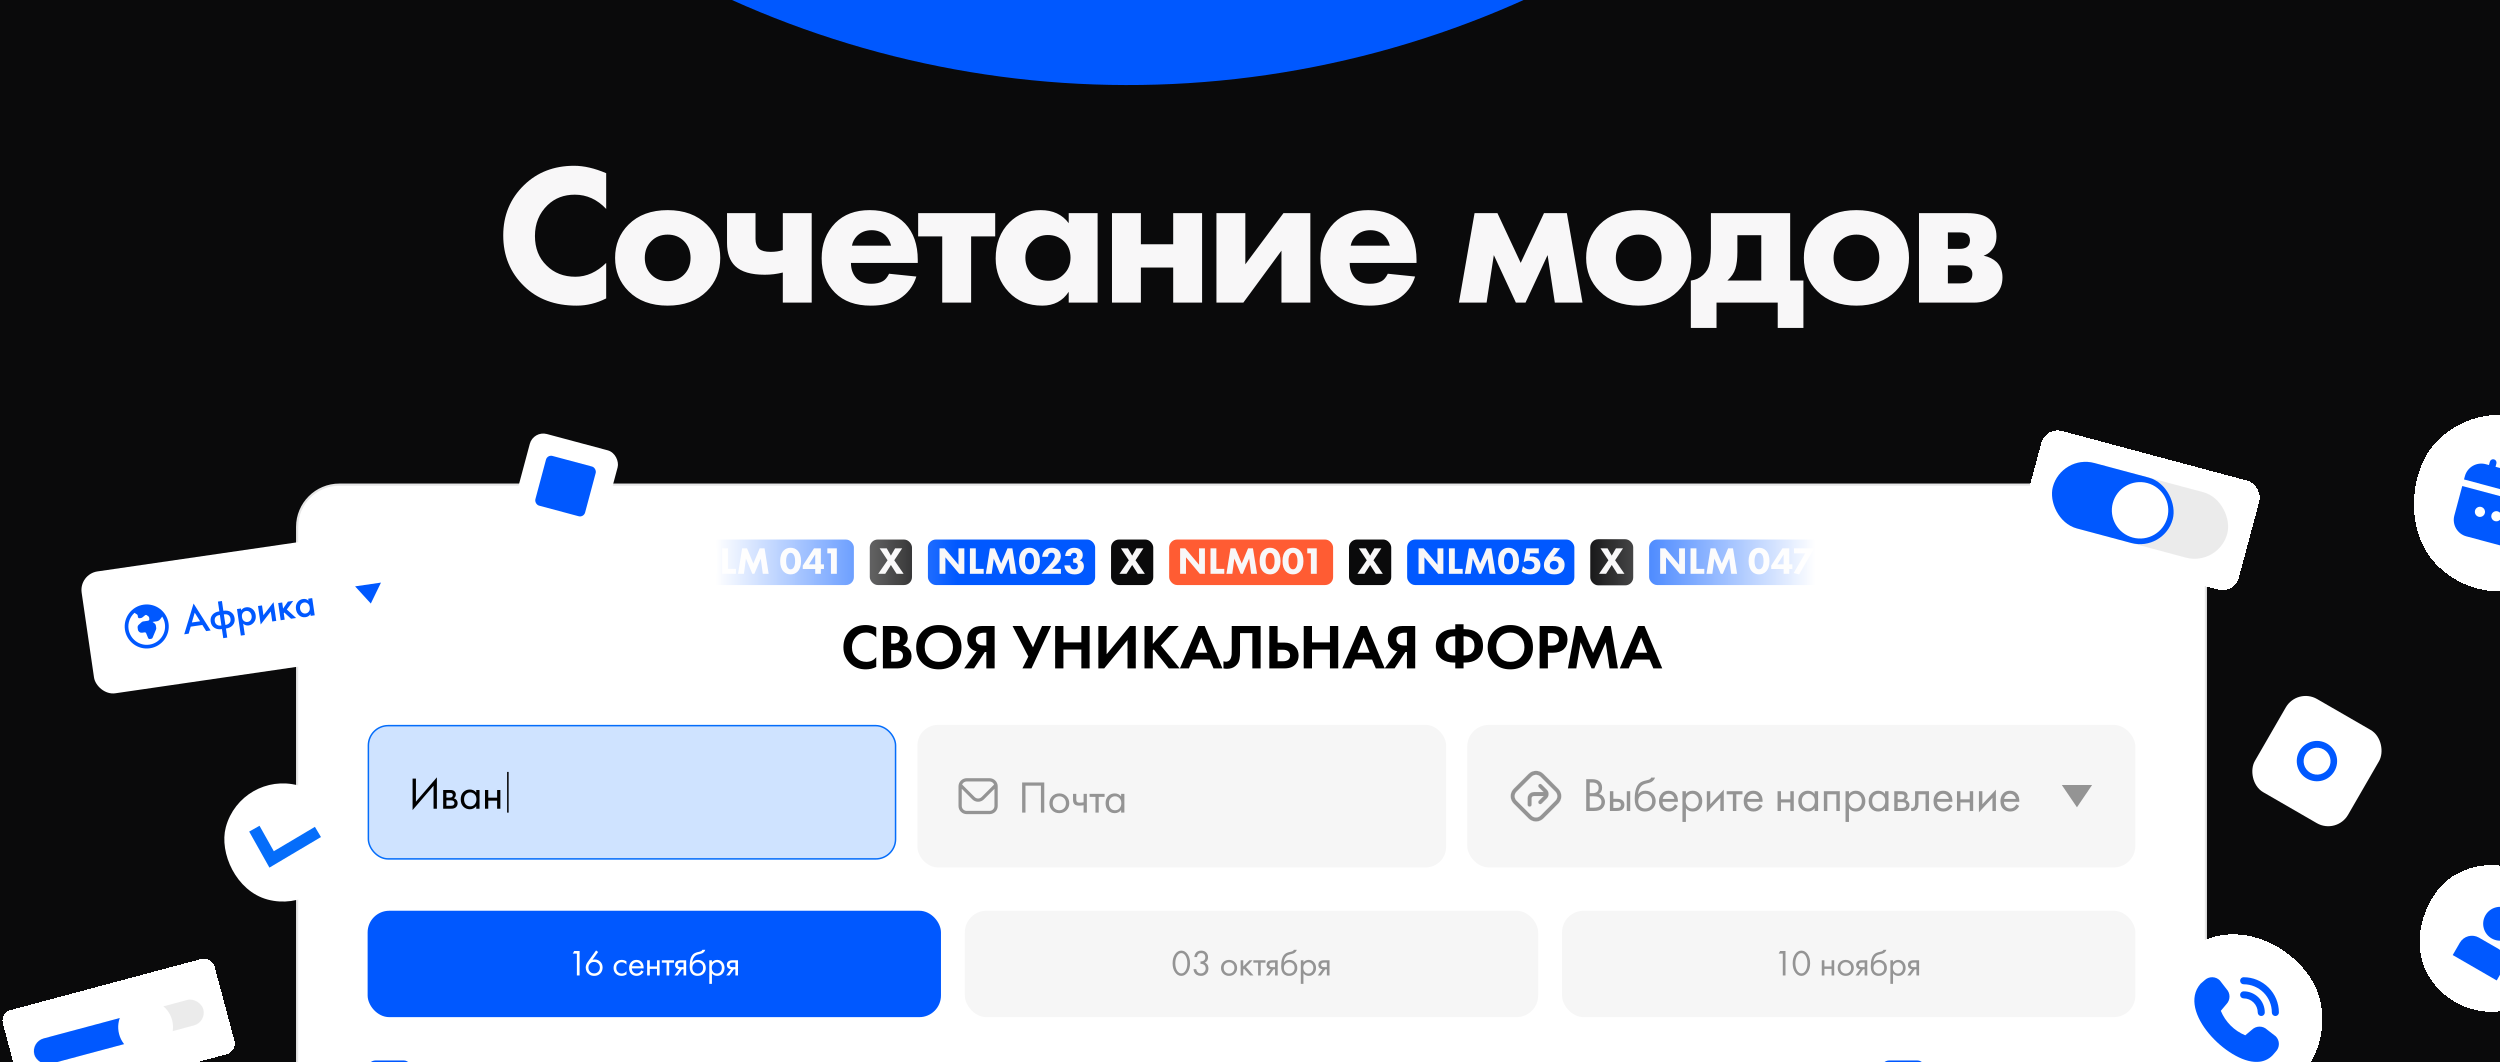 <?xml version="1.0" encoding="UTF-8"?> <svg xmlns="http://www.w3.org/2000/svg" width="760" height="323" viewBox="0 0 760 323" fill="none"> <g clip-path="url(#clip0_524_1646)"> <rect width="760" height="323" fill="#0A0A0B"></rect> <g opacity="0.7" filter="url(#filter0_f_524_1646)"> <circle cx="410.5" cy="682.5" r="462.5" fill="#FF5C33"></circle> </g> <g filter="url(#filter1_f_524_1646)"> <circle cx="342.85" cy="-267.15" r="293" transform="rotate(15 342.85 -267.15)" fill="#0058FF"></circle> </g> <path d="M184.278 79.922V90.719C181.39 92.183 178.401 92.915 175.311 92.915C168.682 92.915 163.355 90.943 159.329 86.998C155.099 82.891 152.985 77.746 152.985 71.565C152.985 65.465 155.099 60.361 159.329 56.254C163.355 52.35 168.418 50.398 174.518 50.398C177.527 50.398 180.78 51.15 184.278 52.655V63.513C181.553 60.626 178.381 59.182 174.762 59.182C171.427 59.182 168.662 60.239 166.466 62.354C163.904 64.835 162.623 67.966 162.623 71.748C162.623 75.449 163.802 78.438 166.161 80.715C168.438 82.992 171.366 84.131 174.945 84.131C178.32 84.131 181.431 82.728 184.278 79.922ZM214.867 68.271C217.592 70.996 218.954 74.371 218.954 78.397C218.954 82.423 217.592 85.798 214.867 88.523C211.939 91.451 207.974 92.915 202.972 92.915C197.97 92.915 194.005 91.451 191.077 88.523C188.353 85.798 186.99 82.423 186.99 78.397C186.99 74.371 188.353 70.996 191.077 68.271C194.005 65.343 197.97 63.879 202.972 63.879C207.974 63.879 211.939 65.343 214.867 68.271ZM207.913 73.273C206.612 71.972 204.965 71.321 202.972 71.321C200.98 71.321 199.333 71.972 198.031 73.273C196.689 74.615 196.018 76.323 196.018 78.397C196.018 80.471 196.689 82.179 198.031 83.521C199.333 84.822 201 85.473 203.033 85.473C204.985 85.473 206.612 84.822 207.913 83.521C209.255 82.179 209.926 80.471 209.926 78.397C209.926 76.323 209.255 74.615 207.913 73.273ZM237.974 92V82.85C236.185 83.297 234.355 83.521 232.484 83.521C228.336 83.521 225.347 82.647 223.517 80.898C221.85 79.312 221.016 76.974 221.016 73.883V64.794H229.678V72.663C229.678 74.005 230.044 75.001 230.776 75.652C231.467 76.262 232.647 76.567 234.314 76.567C235.697 76.567 236.917 76.384 237.974 76.018V64.794H246.758V92H237.974ZM258.993 74.676H270.888C270.563 73.375 269.973 72.317 269.119 71.504C268.021 70.487 266.639 69.979 264.971 69.979C263.182 69.979 261.698 70.569 260.518 71.748C259.705 72.602 259.197 73.578 258.993 74.676ZM279.001 79.007V79.922H258.688C258.688 81.793 259.237 83.338 260.335 84.558C261.393 85.697 262.897 86.266 264.849 86.266C266.313 86.266 267.493 86.002 268.387 85.473C269.079 85.107 269.709 84.355 270.278 83.216L278.574 84.07C277.639 87.039 275.89 89.316 273.328 90.902C271.092 92.244 268.225 92.915 264.727 92.915C260.091 92.915 256.472 91.614 253.869 89.011C251.145 86.286 249.782 82.789 249.782 78.519C249.782 74.208 251.165 70.63 253.93 67.783C256.533 65.18 260.01 63.879 264.361 63.879C268.957 63.879 272.556 65.241 275.158 67.966C277.72 70.691 279.001 74.371 279.001 79.007ZM302.54 71.87H295.22V92H286.436V71.87H279.116V64.794H302.54V71.87ZM324.889 67.844V64.794H333.673V92H324.889V88.706C323.059 91.512 320.375 92.915 316.837 92.915C312.649 92.915 309.253 91.532 306.65 88.767C304.007 85.961 302.685 82.565 302.685 78.58C302.685 74.066 304.088 70.406 306.894 67.6C309.375 65.119 312.527 63.879 316.349 63.879C320.091 63.879 322.937 65.201 324.889 67.844ZM318.545 71.443C316.634 71.443 315.028 72.094 313.726 73.395C312.384 74.737 311.713 76.384 311.713 78.336C311.713 80.288 312.323 81.915 313.543 83.216C314.885 84.639 316.614 85.351 318.728 85.351C320.518 85.351 322.043 84.721 323.303 83.46C324.727 82.118 325.438 80.41 325.438 78.336C325.438 76.262 324.767 74.595 323.425 73.334C322.124 72.073 320.497 71.443 318.545 71.443ZM338.045 92V64.794H346.829V74.249H356.65V64.794H365.434V92H356.65V81.325H346.829V92H338.045ZM369.798 64.794H378.582V80.349L390.172 64.794H398.346V92H389.562V76.201L377.972 92H369.798V64.794ZM410.612 74.676H422.507C422.181 73.375 421.592 72.317 420.738 71.504C419.64 70.487 418.257 69.979 416.59 69.979C414.8 69.979 413.316 70.569 412.137 71.748C411.323 72.602 410.815 73.578 410.612 74.676ZM430.62 79.007V79.922H410.307C410.307 81.793 410.856 83.338 411.954 84.558C413.011 85.697 414.516 86.266 416.468 86.266C417.932 86.266 419.111 86.002 420.006 85.473C420.697 85.107 421.327 84.355 421.897 83.216L430.193 84.07C429.257 87.039 427.509 89.316 424.947 90.902C422.71 92.244 419.843 92.915 416.346 92.915C411.71 92.915 408.09 91.614 405.488 89.011C402.763 86.286 401.401 82.789 401.401 78.519C401.401 74.208 402.783 70.63 405.549 67.783C408.151 65.18 411.628 63.879 415.98 63.879C420.575 63.879 424.174 65.241 426.777 67.966C429.339 70.691 430.62 74.371 430.62 79.007ZM443.507 92L448.265 64.794H455.219L462.295 79.922L469.371 64.794H476.325L481.083 92H472.665L470.469 77.543L463.759 92H460.831L454.121 77.543L451.925 92H443.507ZM510.062 68.271C512.787 70.996 514.149 74.371 514.149 78.397C514.149 82.423 512.787 85.798 510.062 88.523C507.134 91.451 503.169 92.915 498.167 92.915C493.165 92.915 489.2 91.451 486.272 88.523C483.547 85.798 482.185 82.423 482.185 78.397C482.185 74.371 483.547 70.996 486.272 68.271C489.2 65.343 493.165 63.879 498.167 63.879C503.169 63.879 507.134 65.343 510.062 68.271ZM503.108 73.273C501.807 71.972 500.16 71.321 498.167 71.321C496.174 71.321 494.527 71.972 493.226 73.273C491.884 74.615 491.213 76.323 491.213 78.397C491.213 80.471 491.884 82.179 493.226 83.521C494.527 84.822 496.195 85.473 498.228 85.473C500.18 85.473 501.807 84.822 503.108 83.521C504.45 82.179 505.121 80.471 505.121 78.397C505.121 76.323 504.45 74.615 503.108 73.273ZM520.115 64.794H544.21V85.29H548.236V99.686H540.428V92H521.823V99.686H514.015V85.29C515.438 85.127 516.678 84.558 517.736 83.582C518.752 82.647 519.403 81.528 519.688 80.227C519.972 78.926 520.115 77.299 520.115 75.347V64.794ZM535.426 85.29V71.504H528.167V76.689C528.167 78.682 527.963 80.349 527.557 81.691C527.15 82.992 526.337 84.192 525.117 85.29H535.426ZM576.25 68.271C578.974 70.996 580.337 74.371 580.337 78.397C580.337 82.423 578.974 85.798 576.25 88.523C573.322 91.451 569.357 92.915 564.355 92.915C559.353 92.915 555.388 91.451 552.46 88.523C549.735 85.798 548.373 82.423 548.373 78.397C548.373 74.371 549.735 70.996 552.46 68.271C555.388 65.343 559.353 63.879 564.355 63.879C569.357 63.879 573.322 65.343 576.25 68.271ZM569.296 73.273C567.994 71.972 566.347 71.321 564.355 71.321C562.362 71.321 560.715 71.972 559.414 73.273C558.072 74.615 557.401 76.323 557.401 78.397C557.401 80.471 558.072 82.179 559.414 83.521C560.715 84.822 562.382 85.473 564.416 85.473C566.368 85.473 567.994 84.822 569.296 83.521C570.638 82.179 571.309 80.471 571.309 78.397C571.309 76.323 570.638 74.615 569.296 73.273ZM583.374 64.794H597.953C601.084 64.794 603.341 65.384 604.724 66.563C606.188 67.824 606.92 69.593 606.92 71.87C606.92 73.7 606.371 75.164 605.273 76.262C604.704 76.913 603.951 77.401 603.016 77.726C604.602 78.051 605.924 78.702 606.981 79.678C608.16 80.857 608.75 82.403 608.75 84.314C608.75 86.469 608.079 88.218 606.737 89.56C605.11 91.187 602.853 92 599.966 92H583.374V64.794ZM592.158 75.652H595.757C596.692 75.652 597.424 75.469 597.953 75.103C598.563 74.656 598.868 73.985 598.868 73.09C598.868 72.277 598.604 71.646 598.075 71.199C597.587 70.833 596.774 70.65 595.635 70.65H592.158V75.652ZM592.158 86.144H596.123C597.343 86.144 598.217 85.9 598.746 85.412C599.315 84.924 599.6 84.212 599.6 83.277C599.6 82.504 599.315 81.874 598.746 81.386C598.177 80.898 597.18 80.654 595.757 80.654H592.158V86.144Z" fill="#F8F7F8"></path> <rect x="90.329" y="147.329" width="580.253" height="265.739" rx="12.838" fill="white"></rect> <g clip-path="url(#clip1_524_1646)"> <rect x="206.744" y="164.018" width="52.836" height="13.835" rx="2.418" fill="#0058FF"></rect> <path d="M212.07 174.436H210.283V166.695H211.838L216.039 171.685V166.695H217.827V174.436H216.271L212.07 169.422V174.436ZM219.52 166.695H221.307V172.927H223.709V174.436H219.52V166.695ZM226.149 174.436H224.362L225.604 166.695H227.089L229.015 171.325L230.942 166.695H232.427L233.669 174.436H231.882L231.267 169.817L229.329 174.436H228.702L226.764 169.817L226.149 174.436ZM243.523 170.571C243.523 171.995 243.152 173.074 242.409 173.809C241.86 174.343 241.168 174.61 240.332 174.61C239.512 174.61 238.827 174.343 238.278 173.809C237.535 173.074 237.164 171.995 237.164 170.571C237.164 169.124 237.535 168.041 238.278 167.322C238.827 166.788 239.512 166.521 240.332 166.521C241.168 166.521 241.86 166.788 242.409 167.322C243.152 168.041 243.523 169.124 243.523 170.571ZM241.063 168.343C240.862 168.149 240.622 168.053 240.344 168.053C240.065 168.053 239.825 168.149 239.624 168.343C239.191 168.768 238.974 169.507 238.974 170.559C238.974 171.619 239.191 172.362 239.624 172.788C239.825 172.981 240.065 173.078 240.344 173.078C240.622 173.078 240.862 172.981 241.063 172.788C241.496 172.362 241.713 171.619 241.713 170.559C241.713 169.507 241.496 168.768 241.063 168.343ZM249.542 166.695V171.557H250.47V172.973H249.542V174.436H247.824V172.973H244.041V171.952L247.453 166.695H249.542ZM245.921 171.557H247.824V168.552L245.921 171.557ZM252.61 174.436V168.204H251.507V166.695H254.397V174.436H252.61Z" fill="#F8F7F8"></path> <rect x="264.415" y="164.018" width="12.835" height="13.835" rx="2.418" fill="#0A0A0B"></rect> <path d="M266.971 174.436L269.814 170.327L267.412 166.695H269.559L270.835 168.9L272.112 166.695H274.259L271.857 170.327L274.7 174.436H272.553L270.835 171.755L269.118 174.436H266.971Z" fill="#F8F7F8"></path> <rect x="282.086" y="164.018" width="50.836" height="13.835" rx="2.418" fill="#0058FF"></rect> <path d="M287.404 174.436H285.617V166.695H287.172L291.373 171.685V166.695H293.16V174.436H291.605L287.404 169.422V174.436ZM294.853 166.695H296.64V172.927H299.043V174.436H294.853V166.695ZM301.482 174.436H299.695L300.937 166.695H302.422L304.349 171.325L306.275 166.695H307.761L309.003 174.436H307.215L306.6 169.817L304.662 174.436H304.036L302.098 169.817L301.482 174.436ZM316.148 170.571C316.148 171.995 315.777 173.074 315.034 173.809C314.485 174.343 313.792 174.61 312.957 174.61C312.137 174.61 311.452 174.343 310.903 173.809C310.16 173.074 309.789 171.995 309.789 170.571C309.789 169.124 310.16 168.041 310.903 167.322C311.452 166.788 312.137 166.521 312.957 166.521C313.792 166.521 314.485 166.788 315.034 167.322C315.777 168.041 316.148 169.124 316.148 170.571ZM313.688 168.343C313.487 168.149 313.247 168.053 312.968 168.053C312.69 168.053 312.45 168.149 312.249 168.343C311.816 168.768 311.599 169.507 311.599 170.559C311.599 171.619 311.816 172.362 312.249 172.788C312.45 172.981 312.69 173.078 312.968 173.078C313.247 173.078 313.487 172.981 313.688 172.788C314.121 172.362 314.338 171.619 314.338 170.559C314.338 169.507 314.121 168.768 313.688 168.343ZM322.518 172.927V174.436H316.599L318.92 171.906C319.485 171.271 319.907 170.745 320.185 170.327C320.495 169.832 320.649 169.395 320.649 169.016C320.649 168.691 320.549 168.436 320.348 168.25C320.185 168.103 319.949 168.03 319.64 168.03C319.338 168.03 319.102 168.122 318.932 168.308C318.715 168.548 318.607 168.865 318.607 169.26H316.82C316.889 168.455 317.156 167.809 317.621 167.322C318.123 166.788 318.835 166.521 319.756 166.521C320.584 166.521 321.253 166.765 321.764 167.252C322.243 167.732 322.483 168.351 322.483 169.109C322.483 169.705 322.29 170.273 321.903 170.815C321.671 171.14 321.257 171.585 320.661 172.149L319.849 172.927H322.518ZM325.519 169.016H323.802C323.879 168.296 324.134 167.712 324.567 167.264C325.039 166.776 325.693 166.532 326.529 166.532C327.426 166.532 328.103 166.761 328.56 167.217C328.954 167.596 329.151 168.122 329.151 168.795C329.151 169.213 329.047 169.565 328.838 169.852C328.691 170.06 328.498 170.223 328.258 170.339C328.645 170.478 328.939 170.687 329.14 170.966C329.38 171.291 329.5 171.697 329.5 172.184C329.5 172.888 329.24 173.476 328.722 173.948C328.227 174.397 327.546 174.621 326.68 174.621C325.705 174.621 324.95 174.354 324.417 173.82C323.921 173.318 323.635 172.679 323.558 171.906H325.345C325.376 172.269 325.5 172.559 325.716 172.776C325.925 172.985 326.212 173.089 326.575 173.089C326.9 173.089 327.159 173 327.353 172.822C327.562 172.629 327.666 172.366 327.666 172.033C327.666 171.724 327.554 171.476 327.329 171.291C327.121 171.128 326.803 171.047 326.378 171.047H326.239V169.817H326.343C326.683 169.817 326.943 169.743 327.121 169.596C327.314 169.434 327.411 169.202 327.411 168.9C327.411 168.637 327.326 168.428 327.155 168.273C326.985 168.119 326.765 168.041 326.494 168.041C326.2 168.041 325.968 168.126 325.798 168.296C325.627 168.482 325.535 168.722 325.519 169.016Z" fill="#F8F7F8"></path> <rect x="337.757" y="164.018" width="12.835" height="13.835" rx="2.418" fill="#0A0A0B"></rect> <path d="M340.313 174.436L343.156 170.327L340.754 166.695H342.901L344.177 168.9L345.454 166.695H347.601L345.198 170.327L348.042 174.436H345.895L344.177 171.755L342.46 174.436H340.313Z" fill="#F8F7F8"></path> <rect x="355.428" y="164.018" width="49.836" height="13.835" rx="2.418" fill="#FF5C33"></rect> <path d="M360.54 174.436H358.753V166.695H360.308L364.509 171.685V166.695H366.296V174.436H364.741L360.54 169.422V174.436ZM367.99 166.695H369.777V172.927H372.179V174.436H367.99V166.695ZM374.619 174.436H372.832L374.073 166.695H375.559L377.485 171.325L379.412 166.695H380.897L382.139 174.436H380.352L379.737 169.817L377.799 174.436H377.172L375.234 169.817L374.619 174.436ZM389.285 170.571C389.285 171.995 388.913 173.074 388.171 173.809C387.621 174.343 386.929 174.61 386.093 174.61C385.273 174.61 384.589 174.343 384.039 173.809C383.297 173.074 382.925 171.995 382.925 170.571C382.925 169.124 383.297 168.041 384.039 167.322C384.589 166.788 385.273 166.521 386.093 166.521C386.929 166.521 387.621 166.788 388.171 167.322C388.913 168.041 389.285 169.124 389.285 170.571ZM386.824 168.343C386.623 168.149 386.383 168.053 386.105 168.053C385.826 168.053 385.587 168.149 385.385 168.343C384.952 168.768 384.736 169.507 384.736 170.559C384.736 171.619 384.952 172.362 385.385 172.788C385.587 172.981 385.826 173.078 386.105 173.078C386.383 173.078 386.623 172.981 386.824 172.788C387.258 172.362 387.474 171.619 387.474 170.559C387.474 169.507 387.258 168.768 386.824 168.343ZM396.243 170.571C396.243 171.995 395.872 173.074 395.129 173.809C394.58 174.343 393.887 174.61 393.052 174.61C392.232 174.61 391.547 174.343 390.998 173.809C390.255 173.074 389.884 171.995 389.884 170.571C389.884 169.124 390.255 168.041 390.998 167.322C391.547 166.788 392.232 166.521 393.052 166.521C393.887 166.521 394.58 166.788 395.129 167.322C395.872 168.041 396.243 169.124 396.243 170.571ZM393.783 168.343C393.582 168.149 393.342 168.053 393.063 168.053C392.785 168.053 392.545 168.149 392.344 168.343C391.911 168.768 391.694 169.507 391.694 170.559C391.694 171.619 391.911 172.362 392.344 172.788C392.545 172.981 392.785 173.078 393.063 173.078C393.342 173.078 393.582 172.981 393.783 172.788C394.216 172.362 394.433 171.619 394.433 170.559C394.433 169.507 394.216 168.768 393.783 168.343ZM398.507 174.436V168.204H397.405V166.695H400.294V174.436H398.507Z" fill="#F8F7F8"></path> <rect x="410.099" y="164.018" width="12.835" height="13.835" rx="2.418" fill="#0A0A0B"></rect> <path d="M412.654 174.436L415.498 170.327L413.095 166.695H415.242L416.519 168.9L417.796 166.695H419.942L417.54 170.327L420.383 174.436H418.237L416.519 171.755L414.801 174.436H412.654Z" fill="#F8F7F8"></path> <rect x="427.77" y="164.018" width="50.836" height="13.835" rx="2.418" fill="#0058FF"></rect> <path d="M433.025 174.436H431.238V166.695H432.793L436.994 171.685V166.695H438.781V174.436H437.226L433.025 169.422V174.436ZM440.474 166.695H442.262V172.927H444.664V174.436H440.474V166.695ZM447.104 174.436H445.317L446.558 166.695H448.044L449.97 171.325L451.897 166.695H453.382L454.624 174.436H452.837L452.222 169.817L450.283 174.436H449.657L447.719 169.817L447.104 174.436ZM461.77 170.571C461.77 171.995 461.398 173.074 460.655 173.809C460.106 174.343 459.414 174.61 458.578 174.61C457.758 174.61 457.073 174.343 456.524 173.809C455.781 173.074 455.41 171.995 455.41 170.571C455.41 169.124 455.781 168.041 456.524 167.322C457.073 166.788 457.758 166.521 458.578 166.521C459.414 166.521 460.106 166.788 460.655 167.322C461.398 168.041 461.77 169.124 461.77 170.571ZM459.309 168.343C459.108 168.149 458.868 168.053 458.59 168.053C458.311 168.053 458.071 168.149 457.87 168.343C457.437 168.768 457.22 169.507 457.22 170.559C457.22 171.619 457.437 172.362 457.87 172.788C458.071 172.981 458.311 173.078 458.59 173.078C458.868 173.078 459.108 172.981 459.309 172.788C459.743 172.362 459.959 171.619 459.959 170.559C459.959 169.507 459.743 168.768 459.309 168.343ZM467.788 166.695V168.204H465.177L464.968 169.236C465.185 169.198 465.397 169.178 465.606 169.178C466.434 169.178 467.092 169.43 467.579 169.933C468.051 170.405 468.287 171.028 468.287 171.801C468.287 172.606 468.024 173.271 467.498 173.797C466.949 174.339 466.167 174.61 465.154 174.61C464.163 174.61 463.305 174.327 462.577 173.762L462.984 172.103C463.223 172.374 463.471 172.586 463.726 172.741C464.074 172.966 464.465 173.078 464.898 173.078C465.37 173.078 465.738 172.973 466.001 172.764C466.303 172.532 466.453 172.207 466.453 171.79C466.453 171.418 466.322 171.116 466.059 170.884C465.749 170.614 465.32 170.478 464.771 170.478C464.214 170.478 463.688 170.614 463.192 170.884L463.982 166.695H467.788ZM472.368 166.521L474.282 166.718L472.24 169.26C472.48 169.175 472.75 169.132 473.052 169.132C473.849 169.132 474.487 169.38 474.967 169.875C475.416 170.339 475.64 170.935 475.64 171.662C475.64 172.513 475.396 173.205 474.909 173.739C474.375 174.319 473.582 174.61 472.53 174.61C471.416 174.61 470.58 174.308 470.023 173.704C469.575 173.225 469.35 172.598 469.35 171.824C469.35 171.267 469.455 170.768 469.664 170.327C469.88 169.879 470.19 169.387 470.592 168.854L472.368 166.521ZM471.532 172.788C471.787 173.027 472.101 173.147 472.472 173.147C472.843 173.147 473.153 173.031 473.4 172.799C473.671 172.544 473.807 172.204 473.807 171.778C473.807 171.383 473.671 171.066 473.4 170.826C473.153 170.61 472.843 170.501 472.472 170.501C472.077 170.501 471.764 170.614 471.532 170.838C471.269 171.078 471.137 171.407 471.137 171.824C471.137 172.227 471.269 172.548 471.532 172.788Z" fill="#F8F7F8"></path> <rect x="483.44" y="163.924" width="13.056" height="14.023" rx="2.418" fill="#0A0A0B"></rect> <path d="M486.106 174.436L488.95 170.327L486.547 166.695H488.694L489.971 168.9L491.247 166.695H493.394L490.992 170.327L493.835 174.436H491.688L489.971 171.755L488.253 174.436H486.106Z" fill="#F8F7F8"></path> <rect x="501.332" y="164.018" width="52.836" height="13.835" rx="2.418" fill="#0058FF"></rect> <path d="M506.476 174.436H504.689V166.695H506.244L510.445 171.685V166.695H512.233V174.436H510.678L506.476 169.422V174.436ZM513.926 166.695H515.713V172.927H518.115V174.436H513.926V166.695ZM520.555 174.436H518.768L520.01 166.695H521.495L523.422 171.325L525.348 166.695H526.833L528.075 174.436H526.288L525.673 169.817L523.735 174.436H523.108L521.17 169.817L520.555 174.436ZM537.93 170.571C537.93 171.995 537.558 173.074 536.815 173.809C536.266 174.343 535.574 174.61 534.738 174.61C533.918 174.61 533.233 174.343 532.684 173.809C531.941 173.074 531.57 171.995 531.57 170.571C531.57 169.124 531.941 168.041 532.684 167.322C533.233 166.788 533.918 166.521 534.738 166.521C535.574 166.521 536.266 166.788 536.815 167.322C537.558 168.041 537.93 169.124 537.93 170.571ZM535.469 168.343C535.268 168.149 535.028 168.053 534.75 168.053C534.471 168.053 534.231 168.149 534.03 168.343C533.597 168.768 533.38 169.507 533.38 170.559C533.38 171.619 533.597 172.362 534.03 172.788C534.231 172.981 534.471 173.078 534.75 173.078C535.028 173.078 535.268 172.981 535.469 172.788C535.902 172.362 536.119 171.619 536.119 170.559C536.119 169.507 535.902 168.768 535.469 168.343ZM543.948 166.695V171.557H544.876V172.973H543.948V174.436H542.23V172.973H538.447V171.952L541.859 166.695H543.948ZM540.327 171.557H542.23V168.552L540.327 171.557ZM545.278 174.203L548.783 168.204H545.371V166.695H551.522L546.938 174.61L545.278 174.203Z" fill="#F8F7F8"></path> </g> <path d="M266.379 199.795V202.735C265.425 203.238 264.361 203.489 263.188 203.489C261.305 203.489 259.732 202.89 258.469 201.691C257.089 200.362 256.399 198.718 256.399 196.758C256.399 194.669 257.089 192.987 258.469 191.71C259.681 190.575 261.26 190.008 263.207 190.008C264.342 190.008 265.399 190.272 266.379 190.801V193.741C265.541 192.774 264.503 192.29 263.265 192.29C262.002 192.29 260.97 192.735 260.171 193.625C259.384 194.502 258.991 195.559 258.991 196.797C258.991 198.151 259.429 199.228 260.306 200.027C261.183 200.814 262.202 201.207 263.362 201.207C264.574 201.207 265.58 200.736 266.379 199.795ZM268.401 190.298H271.592C272.998 190.298 274.049 190.569 274.745 191.111C275.545 191.73 275.944 192.619 275.944 193.78C275.944 194.927 275.461 195.772 274.494 196.314C275.151 196.417 275.712 196.687 276.176 197.126C276.795 197.719 277.105 198.525 277.105 199.544C277.105 200.627 276.737 201.497 276.002 202.155C275.216 202.851 274.126 203.199 272.734 203.199H268.401V190.298ZM270.915 192.348V195.656H271.631C271.76 195.656 271.876 195.656 271.979 195.656C272.095 195.643 272.256 195.604 272.463 195.54C272.682 195.475 272.862 195.392 273.004 195.288C273.159 195.172 273.294 195.005 273.41 194.786C273.527 194.553 273.585 194.283 273.585 193.973C273.585 193.419 273.404 193.013 273.043 192.755C272.682 192.484 272.218 192.348 271.65 192.348H270.915ZM270.915 197.59V201.149H271.999C272.746 201.149 273.32 201.033 273.72 200.801C274.249 200.491 274.513 199.995 274.513 199.312C274.513 198.615 274.197 198.125 273.565 197.842C273.204 197.674 272.63 197.59 271.844 197.59H270.915ZM280.438 191.904C281.727 190.64 283.384 190.008 285.408 190.008C287.433 190.008 289.083 190.64 290.36 191.904C291.649 193.167 292.294 194.786 292.294 196.758C292.294 198.731 291.649 200.35 290.36 201.613C289.083 202.864 287.433 203.489 285.408 203.489C283.384 203.489 281.727 202.864 280.438 201.613C279.161 200.35 278.523 198.731 278.523 196.758C278.523 194.786 279.161 193.167 280.438 191.904ZM282.314 199.969C283.113 200.794 284.145 201.207 285.408 201.207C286.672 201.207 287.704 200.794 288.503 199.969C289.303 199.131 289.702 198.061 289.702 196.758C289.702 195.456 289.296 194.386 288.484 193.548C287.684 192.71 286.659 192.29 285.408 192.29C284.158 192.29 283.126 192.71 282.314 193.548C281.514 194.386 281.115 195.456 281.115 196.758C281.115 198.061 281.514 199.131 282.314 199.969ZM302.367 190.298V203.199H299.853V198.209H299.389L296.101 203.199H293.083L296.913 197.977C296.397 197.9 295.927 197.706 295.501 197.397C294.534 196.7 294.05 195.662 294.05 194.283C294.05 193.032 294.476 192.033 295.327 191.285C296.075 190.627 297.177 190.298 298.634 190.298H302.367ZM299.853 192.348H299.079C298.873 192.348 298.673 192.361 298.48 192.387C298.286 192.413 298.028 192.484 297.706 192.6C297.384 192.703 297.126 192.903 296.932 193.2C296.739 193.483 296.642 193.844 296.642 194.283C296.642 195.585 297.467 196.236 299.118 196.236H299.853V192.348ZM307.817 190.298H310.757L314.026 196.797L316.792 190.298H319.538L313.562 203.199H310.815L312.614 199.602L307.817 190.298ZM323.278 190.298V195.288H328.732V190.298H331.247V203.199H328.732V197.455H323.278V203.199H320.764V190.298H323.278ZM333.903 190.298H336.418V198.886L343.497 190.298H345.276V203.199H342.762V194.573L335.683 203.199H333.903V190.298ZM350.445 190.298V195.753L355.184 190.298H358.356L352.901 196.256L358.646 203.199H355.319L350.735 197.416L350.445 197.706V203.199H347.93V190.298H350.445ZM368.907 203.199L367.766 200.491H362.563L361.422 203.199H358.694L364.245 190.298H366.218L371.615 203.199H368.907ZM363.356 198.441H367.031L365.193 193.799L363.356 198.441ZM374.446 190.298H383.228V203.199H380.713V192.465H376.961V198.19C376.961 198.68 376.954 199.047 376.941 199.292C376.929 199.537 376.883 199.885 376.806 200.337C376.729 200.788 376.587 201.188 376.381 201.536C376.174 201.871 375.903 202.181 375.568 202.464C374.898 203.032 374.04 203.315 372.996 203.315C372.635 203.315 372.28 203.277 371.932 203.199V201.033C372.19 201.11 372.428 201.149 372.648 201.149C373.112 201.149 373.499 200.994 373.808 200.685C374.014 200.478 374.163 200.195 374.253 199.834C374.356 199.473 374.414 199.163 374.427 198.905C374.44 198.647 374.446 198.241 374.446 197.687V190.298ZM385.876 203.199V190.298H388.39V195.346H390.402C391.743 195.346 392.8 195.701 393.574 196.41C394.373 197.145 394.773 198.106 394.773 199.292C394.773 200.169 394.541 200.943 394.077 201.613C393.355 202.671 392.136 203.199 390.421 203.199H385.876ZM388.39 197.513V201.033H389.86C391.408 201.033 392.181 200.453 392.181 199.292C392.181 198.802 392.007 198.383 391.659 198.035C391.324 197.687 390.737 197.513 389.899 197.513H388.39ZM398.848 190.298V195.288H404.302V190.298H406.817V203.199H404.302V197.455H398.848V203.199H396.333V190.298H398.848ZM418.254 203.199L417.113 200.491H411.91L410.769 203.199H408.042L413.593 190.298H415.566L420.962 203.199H418.254ZM412.703 198.441H416.378L414.54 193.799L412.703 198.441ZM430.224 190.298V203.199H427.71V198.209H427.246L423.957 203.199H420.94L424.77 197.977C424.254 197.9 423.783 197.706 423.358 197.397C422.391 196.7 421.907 195.662 421.907 194.283C421.907 193.032 422.333 192.033 423.184 191.285C423.932 190.627 425.034 190.298 426.491 190.298H430.224ZM427.71 192.348H426.936C426.73 192.348 426.53 192.361 426.336 192.387C426.143 192.413 425.885 192.484 425.563 192.6C425.24 192.703 424.983 192.903 424.789 193.2C424.596 193.483 424.499 193.844 424.499 194.283C424.499 195.585 425.324 196.236 426.975 196.236H427.71V192.348ZM442.405 203.199V201.42H442.057C440.548 201.42 439.336 201.097 438.42 200.453C437.131 199.537 436.486 198.17 436.486 196.352C436.486 194.534 437.131 193.167 438.42 192.252C439.336 191.607 440.548 191.285 442.057 191.285H442.405V189.776H444.919V191.285H445.267C446.776 191.285 447.988 191.607 448.904 192.252C450.193 193.167 450.838 194.534 450.838 196.352C450.838 198.17 450.193 199.537 448.904 200.453C447.988 201.097 446.776 201.42 445.267 201.42H444.919V203.199H442.405ZM442.405 199.253V193.451H442.018C441.244 193.451 440.612 193.631 440.122 193.993C439.426 194.508 439.078 195.295 439.078 196.352C439.078 197.371 439.426 198.157 440.122 198.712C440.587 199.073 441.219 199.253 442.018 199.253H442.405ZM444.919 193.451V199.253H445.306C446.118 199.253 446.757 199.073 447.221 198.712C447.904 198.183 448.246 197.397 448.246 196.352C448.246 195.282 447.904 194.495 447.221 193.993C446.731 193.631 446.093 193.451 445.306 193.451H444.919ZM454.166 191.904C455.456 190.64 457.113 190.008 459.137 190.008C461.161 190.008 462.812 190.64 464.088 191.904C465.378 193.167 466.023 194.786 466.023 196.758C466.023 198.731 465.378 200.35 464.088 201.613C462.812 202.864 461.161 203.489 459.137 203.489C457.113 203.489 455.456 202.864 454.166 201.613C452.89 200.35 452.251 198.731 452.251 196.758C452.251 194.786 452.89 193.167 454.166 191.904ZM456.042 199.969C456.842 200.794 457.873 201.207 459.137 201.207C460.401 201.207 461.432 200.794 462.232 199.969C463.031 199.131 463.431 198.061 463.431 196.758C463.431 195.456 463.025 194.386 462.212 193.548C461.413 192.71 460.388 192.29 459.137 192.29C457.886 192.29 456.855 192.71 456.042 193.548C455.243 194.386 454.843 195.456 454.843 196.758C454.843 198.061 455.243 199.131 456.042 199.969ZM468.05 190.298H471.802C472.602 190.298 473.253 190.369 473.756 190.511C474.271 190.64 474.755 190.898 475.206 191.285C476.083 192.058 476.521 193.096 476.521 194.399C476.521 195.611 476.167 196.571 475.458 197.281C474.697 198.041 473.607 198.422 472.189 198.422H470.564V203.199H468.05V190.298ZM470.564 192.465V196.256H471.589C472.324 196.256 472.872 196.12 473.233 195.849C473.698 195.488 473.93 194.985 473.93 194.341C473.93 193.709 473.691 193.219 473.214 192.871C472.827 192.6 472.234 192.465 471.435 192.465H470.564ZM476.641 203.199L479.039 190.298H480.857L484.281 198.499L487.859 190.298H489.677L491.843 203.199H489.29L488.13 195.25L484.668 203.199H483.817L480.509 195.25L479.194 203.199H476.641ZM502.619 203.199L501.478 200.491H496.275L495.134 203.199H492.407L497.958 190.298H499.93L505.327 203.199H502.619ZM497.068 198.441H500.743L498.905 193.799L497.068 198.441Z" fill="black"></path> <rect x="111.989" y="220.596" width="160.262" height="40.512" rx="6.013" fill="#CFE3FF"></rect> <path d="M131.798 245.852V238.861L125.426 246.264V236.691H126.442V243.709L132.814 236.307V245.852H131.798ZM134.723 240.152H136.879C137.401 240.152 137.799 240.262 138.074 240.482C138.403 240.747 138.568 241.104 138.568 241.553C138.568 242.047 138.362 242.427 137.95 242.693C138.234 242.766 138.472 242.894 138.664 243.077C138.967 243.37 139.118 243.737 139.118 244.176C139.118 244.725 138.921 245.156 138.527 245.467C138.188 245.723 137.74 245.852 137.181 245.852H134.723V240.152ZM135.712 242.473H136.755C137.021 242.473 137.232 242.418 137.387 242.308C137.57 242.171 137.662 241.974 137.662 241.718C137.662 241.489 137.57 241.306 137.387 241.168C137.25 241.077 136.984 241.031 136.591 241.031H135.712V242.473ZM135.712 244.973H136.934C137.355 244.973 137.653 244.909 137.827 244.78C138.046 244.616 138.156 244.405 138.156 244.149C138.156 243.874 138.06 243.659 137.868 243.503C137.694 243.366 137.396 243.297 136.975 243.297H135.712V244.973ZM144.785 240.962V240.152H145.774V245.852H144.785V245.055C144.291 245.696 143.641 246.016 142.835 246.016C142.066 246.016 141.411 245.751 140.871 245.22C140.331 244.689 140.061 243.947 140.061 242.995C140.061 242.061 140.326 241.333 140.858 240.811C141.398 240.28 142.057 240.015 142.835 240.015C143.659 240.015 144.309 240.331 144.785 240.962ZM142.945 240.894C142.423 240.894 141.979 241.081 141.613 241.457C141.256 241.823 141.077 242.336 141.077 242.995C141.077 243.627 141.242 244.144 141.572 244.547C141.91 244.941 142.368 245.137 142.945 245.137C143.522 245.137 143.98 244.931 144.318 244.519C144.666 244.107 144.84 243.604 144.84 243.009C144.84 242.331 144.648 241.809 144.263 241.443C143.879 241.077 143.439 240.894 142.945 240.894ZM147.441 245.852V240.152H148.43V242.487H151.122V240.152H152.11V245.852H151.122V243.393H148.43V245.852H147.441Z" fill="black"></path> <rect x="154.162" y="234.662" width="0.458" height="12.379" fill="black"></rect> <rect x="111.989" y="220.596" width="160.262" height="40.512" rx="6.013" stroke="#056DFA" stroke-width="0.458"></rect> <rect x="278.899" y="220.367" width="160.721" height="43.335" rx="6.243" fill="#F6F6F6"></rect> <g opacity="0.4" clip-path="url(#clip2_524_1646)"> <path d="M300.822 236.572H293.868C293.209 236.573 292.578 236.835 292.113 237.301C291.647 237.766 291.385 238.397 291.384 239.056V245.016C291.385 245.675 291.647 246.306 292.113 246.771C292.578 247.237 293.209 247.499 293.868 247.5H300.822C301.48 247.499 302.111 247.237 302.577 246.771C303.043 246.306 303.304 245.675 303.305 245.016V239.056C303.304 238.397 303.043 237.766 302.577 237.301C302.111 236.835 301.48 236.573 300.822 236.572ZM293.868 237.566H300.822C301.119 237.566 301.41 237.656 301.656 237.823C301.902 237.99 302.092 238.227 302.203 238.503L298.399 242.307C298.119 242.586 297.74 242.743 297.345 242.743C296.95 242.743 296.571 242.586 296.291 242.307L292.487 238.503C292.597 238.227 292.788 237.99 293.034 237.823C293.28 237.656 293.57 237.566 293.868 237.566ZM300.822 246.506H293.868C293.473 246.506 293.094 246.349 292.814 246.07C292.535 245.79 292.378 245.411 292.378 245.016V239.801L295.588 243.01C296.055 243.475 296.686 243.736 297.345 243.736C298.003 243.736 298.635 243.475 299.101 243.01L302.312 239.801V245.016C302.312 245.411 302.155 245.79 301.875 246.07C301.596 246.349 301.217 246.506 300.822 246.506Z" fill="black"></path> </g> <path opacity="0.4" d="M310.729 237.875H317.458V247.035H316.442V238.836H311.745V247.035H310.729V237.875ZM324.189 246.348C323.622 246.916 322.903 247.2 322.033 247.2C321.163 247.2 320.44 246.916 319.863 246.348C319.296 245.781 319.012 245.067 319.012 244.206C319.012 243.336 319.296 242.618 319.863 242.05C320.44 241.482 321.163 241.198 322.033 241.198C322.903 241.198 323.622 241.482 324.189 242.05C324.766 242.618 325.055 243.336 325.055 244.206C325.055 245.067 324.766 245.781 324.189 246.348ZM323.448 242.64C323.063 242.265 322.592 242.077 322.033 242.077C321.475 242.077 320.999 242.27 320.605 242.654C320.22 243.03 320.028 243.547 320.028 244.206C320.028 244.865 320.225 245.383 320.619 245.758C321.012 246.133 321.484 246.321 322.033 246.321C322.583 246.321 323.054 246.133 323.448 245.758C323.841 245.383 324.038 244.865 324.038 244.206C324.038 243.538 323.841 243.016 323.448 242.64ZM329.414 247.035V244.797C328.874 244.879 328.425 244.92 328.068 244.92C327.445 244.92 326.983 244.783 326.681 244.508C326.36 244.224 326.2 243.757 326.2 243.107V241.336H327.189V242.97C327.189 243.281 327.23 243.506 327.313 243.643C327.441 243.89 327.729 244.014 328.178 244.014C328.581 244.014 328.993 243.973 329.414 243.89V241.336H330.403V247.035H329.414ZM335.796 242.242H334.01V247.035H333.022V242.242H331.236V241.336H335.796V242.242ZM340.822 242.146V241.336H341.811V247.035H340.822V246.239C340.327 246.88 339.677 247.2 338.872 247.2C338.102 247.2 337.448 246.934 336.908 246.403C336.367 245.872 336.097 245.131 336.097 244.179C336.097 243.245 336.363 242.517 336.894 241.995C337.434 241.464 338.093 241.198 338.872 241.198C339.696 241.198 340.346 241.514 340.822 242.146ZM338.981 242.077C338.46 242.077 338.015 242.265 337.649 242.64C337.292 243.007 337.114 243.519 337.114 244.179C337.114 244.81 337.278 245.328 337.608 245.73C337.947 246.124 338.405 246.321 338.981 246.321C339.558 246.321 340.016 246.115 340.355 245.703C340.703 245.291 340.877 244.787 340.877 244.192C340.877 243.515 340.684 242.993 340.3 242.627C339.915 242.26 339.476 242.077 338.981 242.077Z" fill="black"></path> <rect x="446.039" y="220.367" width="203.113" height="43.335" rx="6.584" fill="#F6F6F6"></rect> <g opacity="0.4" clip-path="url(#clip3_524_1646)"> <path d="M472.846 243.409L472.846 243.409C473.602 242.652 473.602 241.419 472.846 240.661L472.846 240.661L468.317 236.133C467.56 235.376 466.326 235.376 465.569 236.133L461.04 240.661L461.04 240.661C460.283 241.419 460.283 242.652 461.04 243.409L461.04 243.409L465.569 247.938L465.569 247.938C466.326 248.694 467.56 248.694 468.317 247.938L468.317 247.938L472.846 243.409ZM469.165 242.052L469.207 242.011H469.148H466.298C465.929 242.011 465.629 242.311 465.629 242.68V244.614C465.629 244.957 465.352 245.235 465.009 245.235C464.665 245.235 464.388 244.957 464.388 244.614V242.68C464.388 241.627 465.245 240.77 466.298 240.77H469.148H469.207L469.165 240.729L467.793 239.357C467.551 239.114 467.551 238.722 467.793 238.479C468.036 238.236 468.428 238.236 468.671 238.479L470.232 240.04C470.977 240.785 470.977 241.996 470.232 242.741L468.671 244.302C468.55 244.423 468.391 244.483 468.232 244.483C468.073 244.483 467.914 244.423 467.793 244.302C467.551 244.059 467.551 243.667 467.793 243.424L469.165 242.052ZM469.194 235.255L473.723 239.784C474.964 241.025 474.964 243.045 473.723 244.287L469.194 248.815C468.574 249.436 467.759 249.746 466.943 249.746C466.127 249.746 465.312 249.436 464.691 248.815L460.162 244.287C458.922 243.045 458.922 241.025 460.162 239.784L464.692 235.255C465.932 234.015 467.954 234.015 469.194 235.255Z" fill="black" stroke="#F6F6F6" stroke-width="0.048"></path> </g> <path opacity="0.4" d="M482.211 236.874H483.95C484.915 236.874 485.654 237.077 486.166 237.483C486.745 237.927 487.035 238.593 487.035 239.481C487.035 240.312 486.716 240.944 486.079 241.379C486.697 241.533 487.155 241.847 487.455 242.32C487.764 242.784 487.918 243.281 487.918 243.812C487.918 244.247 487.822 244.647 487.628 245.014C487.445 245.381 487.213 245.676 486.933 245.898C486.393 246.323 485.62 246.535 484.616 246.535H482.211V236.874ZM483.283 237.888V241.118H484.094C484.239 241.118 484.379 241.113 484.514 241.104C484.65 241.084 484.809 241.046 484.992 240.988C485.185 240.92 485.35 240.833 485.485 240.727C485.63 240.621 485.75 240.462 485.847 240.249C485.943 240.037 485.992 239.79 485.992 239.51C485.992 239.211 485.934 238.955 485.818 238.743C485.702 238.521 485.572 238.357 485.427 238.25C485.282 238.144 485.108 238.062 484.905 238.004C484.703 237.946 484.548 237.912 484.442 237.903C484.336 237.893 484.23 237.888 484.123 237.888H483.283ZM483.283 242.074V245.521H484.514C485.297 245.521 485.861 245.386 486.209 245.116C486.634 244.807 486.846 244.363 486.846 243.783C486.846 243.136 486.571 242.663 486.021 242.364C485.673 242.171 485.128 242.074 484.384 242.074H483.283ZM489.414 246.535V240.524H490.457V242.827H491.529C492.359 242.827 492.967 243.025 493.354 243.421C493.663 243.73 493.817 244.15 493.817 244.681C493.817 245.241 493.638 245.69 493.281 246.028C492.924 246.366 492.335 246.535 491.514 246.535H489.414ZM490.457 245.608H491.427C491.862 245.608 492.171 245.555 492.354 245.449C492.615 245.275 492.745 245.019 492.745 244.681C492.745 244.334 492.62 244.083 492.369 243.928C492.195 243.812 491.886 243.754 491.442 243.754H490.457V245.608ZM494.541 246.535V240.524H495.584V246.535H494.541ZM501.965 236.396H503.123C503.017 236.754 502.834 237.058 502.573 237.309C502.322 237.55 502.09 237.714 501.878 237.801C501.675 237.888 501.434 237.965 501.154 238.033C501.105 238.043 500.989 238.072 500.806 238.12C500.623 238.159 500.483 238.192 500.386 238.221C500.289 238.25 500.164 238.289 500.009 238.337C499.855 238.385 499.715 238.443 499.589 238.511C499.464 238.579 499.348 238.651 499.242 238.728C498.875 239.008 498.575 239.399 498.344 239.901C498.122 240.394 498.001 240.92 497.982 241.48H498.011C498.445 240.746 499.174 240.379 500.198 240.379C501.096 240.379 501.839 240.684 502.428 241.292C503.027 241.9 503.326 242.653 503.326 243.551C503.326 244.459 503.022 245.212 502.414 245.811C501.805 246.41 501.014 246.709 500.038 246.709C499.198 246.709 498.508 246.458 497.967 245.956C497.291 245.338 496.953 244.305 496.953 242.856C496.953 240.336 497.523 238.685 498.662 237.903C498.749 237.845 498.841 237.792 498.938 237.743C499.034 237.685 499.136 237.637 499.242 237.599C499.358 237.55 499.454 237.512 499.531 237.483C499.609 237.444 499.715 237.41 499.85 237.381C499.995 237.343 500.091 237.318 500.14 237.309C500.198 237.29 500.304 237.265 500.458 237.236C500.623 237.198 500.724 237.174 500.763 237.164C501.149 237.077 501.429 236.976 501.603 236.86C501.776 236.734 501.897 236.58 501.965 236.396ZM501.632 241.9C501.226 241.504 500.729 241.306 500.14 241.306C499.551 241.306 499.049 241.509 498.633 241.915C498.228 242.311 498.025 242.856 498.025 243.551C498.025 244.247 498.233 244.792 498.648 245.188C499.063 245.584 499.56 245.782 500.14 245.782C500.719 245.782 501.216 245.584 501.632 245.188C502.047 244.792 502.254 244.247 502.254 243.551C502.254 242.847 502.047 242.296 501.632 241.9ZM509.169 244.522L510.038 245C509.836 245.386 509.589 245.71 509.3 245.97C508.749 246.463 508.083 246.709 507.301 246.709C506.49 246.709 505.79 246.448 505.201 245.927C504.621 245.396 504.332 244.609 504.332 243.566C504.332 242.649 504.592 241.891 505.114 241.292C505.645 240.684 506.355 240.379 507.243 240.379C508.247 240.379 509.005 240.746 509.517 241.48C509.922 242.06 510.111 242.813 510.082 243.74H505.403C505.413 244.348 505.601 244.841 505.968 245.217C506.335 245.594 506.784 245.782 507.315 245.782C507.788 245.782 508.199 245.637 508.546 245.347C508.817 245.116 509.024 244.841 509.169 244.522ZM505.476 242.871H509.01C508.923 242.398 508.715 242.021 508.387 241.741C508.068 241.451 507.687 241.306 507.243 241.306C506.808 241.306 506.422 241.456 506.084 241.755C505.756 242.045 505.553 242.417 505.476 242.871ZM512.507 245.695V249.866H511.464V240.524H512.507V241.364C513.038 240.708 513.724 240.379 514.564 240.379C515.462 240.379 516.172 240.698 516.693 241.335C517.224 241.963 517.49 242.707 517.49 243.566C517.49 244.435 517.229 245.178 516.707 245.796C516.186 246.405 515.486 246.709 514.607 246.709C513.729 246.709 513.028 246.371 512.507 245.695ZM514.462 245.782C515.051 245.782 515.525 245.57 515.882 245.145C516.239 244.71 516.418 244.184 516.418 243.566C516.418 242.871 516.22 242.32 515.824 241.915C515.428 241.509 514.969 241.306 514.448 241.306C513.926 241.306 513.463 241.509 513.057 241.915C512.652 242.32 512.449 242.866 512.449 243.551C512.449 244.179 512.633 244.71 513 245.145C513.376 245.57 513.864 245.782 514.462 245.782ZM518.871 240.524H519.914V244.493L524.027 240.061V246.535H522.984V242.523L518.871 246.955V240.524ZM529.722 241.48H527.839V246.535H526.796V241.48H524.913V240.524H529.722V241.48ZM534.92 244.522L535.789 245C535.587 245.386 535.34 245.71 535.051 245.97C534.5 246.463 533.834 246.709 533.052 246.709C532.241 246.709 531.541 246.448 530.952 245.927C530.372 245.396 530.083 244.609 530.083 243.566C530.083 242.649 530.343 241.891 530.865 241.292C531.396 240.684 532.106 240.379 532.994 240.379C533.998 240.379 534.756 240.746 535.268 241.48C535.673 242.06 535.862 242.813 535.833 243.74H531.154C531.164 244.348 531.352 244.841 531.719 245.217C532.086 245.594 532.535 245.782 533.066 245.782C533.539 245.782 533.95 245.637 534.297 245.347C534.568 245.116 534.775 244.841 534.92 244.522ZM531.227 242.871H534.761C534.674 242.398 534.466 242.021 534.138 241.741C533.819 241.451 533.438 241.306 532.994 241.306C532.559 241.306 532.173 241.456 531.835 241.755C531.507 242.045 531.304 242.417 531.227 242.871ZM540.378 246.535V240.524H541.421V242.987H544.26V240.524H545.303V246.535H544.26V243.943H541.421V246.535H540.378ZM551.656 241.379V240.524H552.698V246.535H551.656V245.695C551.134 246.371 550.449 246.709 549.599 246.709C548.788 246.709 548.097 246.429 547.528 245.869C546.958 245.309 546.673 244.527 546.673 243.522C546.673 242.538 546.953 241.77 547.513 241.22C548.083 240.659 548.778 240.379 549.599 240.379C550.468 240.379 551.153 240.713 551.656 241.379ZM549.715 241.306C549.164 241.306 548.696 241.504 548.31 241.9C547.933 242.287 547.745 242.827 547.745 243.522C547.745 244.189 547.919 244.734 548.266 245.159C548.624 245.574 549.106 245.782 549.715 245.782C550.323 245.782 550.806 245.565 551.163 245.13C551.53 244.696 551.713 244.165 551.713 243.537C551.713 242.822 551.511 242.272 551.105 241.886C550.7 241.5 550.236 241.306 549.715 241.306ZM554.456 240.524H559.294V246.535H558.251V241.48H555.499V246.535H554.456V240.524ZM562.085 245.695V249.866H561.043V240.524H562.085V241.364C562.616 240.708 563.302 240.379 564.142 240.379C565.04 240.379 565.75 240.698 566.271 241.335C566.802 241.963 567.068 242.707 567.068 243.566C567.068 244.435 566.807 245.178 566.286 245.796C565.764 246.405 565.064 246.709 564.186 246.709C563.307 246.709 562.607 246.371 562.085 245.695ZM564.041 245.782C564.63 245.782 565.103 245.57 565.46 245.145C565.817 244.71 565.996 244.184 565.996 243.566C565.996 242.871 565.798 242.32 565.402 241.915C565.006 241.509 564.548 241.306 564.026 241.306C563.505 241.306 563.041 241.509 562.636 241.915C562.23 242.32 562.027 242.866 562.027 243.551C562.027 244.179 562.211 244.71 562.578 245.145C562.954 245.57 563.442 245.782 564.041 245.782ZM573.055 241.379V240.524H574.098V246.535H573.055V245.695C572.534 246.371 571.848 246.709 570.998 246.709C570.187 246.709 569.497 246.429 568.927 245.869C568.357 245.309 568.073 244.527 568.073 243.522C568.073 242.538 568.353 241.77 568.913 241.22C569.482 240.659 570.178 240.379 570.998 240.379C571.867 240.379 572.553 240.713 573.055 241.379ZM571.114 241.306C570.564 241.306 570.096 241.504 569.709 241.9C569.333 242.287 569.144 242.827 569.144 243.522C569.144 244.189 569.318 244.734 569.666 245.159C570.023 245.574 570.506 245.782 571.114 245.782C571.723 245.782 572.205 245.565 572.563 245.13C572.93 244.696 573.113 244.165 573.113 243.537C573.113 242.822 572.91 242.272 572.505 241.886C572.099 241.5 571.636 241.306 571.114 241.306ZM575.856 240.524H578.13C578.68 240.524 579.1 240.64 579.39 240.872C579.738 241.152 579.911 241.529 579.911 242.002C579.911 242.523 579.694 242.924 579.26 243.204C579.559 243.281 579.81 243.416 580.013 243.609C580.331 243.918 580.491 244.305 580.491 244.768C580.491 245.347 580.283 245.801 579.868 246.13C579.511 246.4 579.038 246.535 578.449 246.535H575.856V240.524ZM576.899 242.972H577.999C578.28 242.972 578.502 242.914 578.666 242.798C578.859 242.653 578.955 242.446 578.955 242.175C578.955 241.934 578.859 241.741 578.666 241.596C578.521 241.5 578.241 241.451 577.826 241.451H576.899V242.972ZM576.899 245.608H578.188C578.632 245.608 578.946 245.541 579.129 245.405C579.361 245.232 579.477 245.01 579.477 244.739C579.477 244.449 579.375 244.223 579.173 244.058C578.989 243.914 578.675 243.841 578.231 243.841H576.899V245.608ZM586.41 240.524V246.535H585.367V241.48H583.224V244.189C583.224 244.971 583.069 245.55 582.76 245.927C582.413 246.352 581.93 246.564 581.312 246.564C581.235 246.564 581.128 246.554 580.993 246.535V245.579C581.09 245.599 581.167 245.608 581.225 245.608C581.563 245.608 581.814 245.478 581.978 245.217C582.113 245.005 582.181 244.662 582.181 244.189V240.524H586.41ZM592.627 244.522L593.496 245C593.293 245.386 593.047 245.71 592.757 245.97C592.207 246.463 591.54 246.709 590.758 246.709C589.947 246.709 589.247 246.448 588.658 245.927C588.079 245.396 587.789 244.609 587.789 243.566C587.789 242.649 588.05 241.891 588.571 241.292C589.102 240.684 589.812 240.379 590.7 240.379C591.705 240.379 592.463 240.746 592.974 241.48C593.38 242.06 593.568 242.813 593.539 243.74H588.861C588.87 244.348 589.059 244.841 589.426 245.217C589.793 245.594 590.242 245.782 590.773 245.782C591.246 245.782 591.656 245.637 592.004 245.347C592.274 245.116 592.482 244.841 592.627 244.522ZM588.933 242.871H592.467C592.38 242.398 592.173 242.021 591.845 241.741C591.526 241.451 591.144 241.306 590.7 241.306C590.266 241.306 589.88 241.456 589.542 241.755C589.213 242.045 589.01 242.417 588.933 242.871ZM594.922 246.535V240.524H595.964V242.987H598.803V240.524H599.846V246.535H598.803V243.943H595.964V246.535H594.922ZM601.593 240.524H602.636V244.493L606.749 240.061V246.535H605.706V242.523L601.593 246.955V240.524ZM612.965 244.522L613.834 245C613.632 245.386 613.385 245.71 613.096 245.97C612.545 246.463 611.879 246.709 611.097 246.709C610.286 246.709 609.586 246.448 608.997 245.927C608.417 245.396 608.128 244.609 608.128 243.566C608.128 242.649 608.388 241.891 608.91 241.292C609.441 240.684 610.151 240.379 611.039 240.379C612.043 240.379 612.801 240.746 613.313 241.48C613.719 242.06 613.907 242.813 613.878 243.74H609.2C609.209 244.348 609.398 244.841 609.764 245.217C610.131 245.594 610.58 245.782 611.111 245.782C611.585 245.782 611.995 245.637 612.343 245.347C612.613 245.116 612.821 244.841 612.965 244.522ZM609.272 242.871H612.806C612.719 242.398 612.512 242.021 612.183 241.741C611.865 241.451 611.483 241.306 611.039 241.306C610.605 241.306 610.218 241.456 609.88 241.755C609.552 242.045 609.349 242.417 609.272 242.871Z" fill="black"></path> <path opacity="0.4" d="M631.391 245.42L626.797 238.65L635.984 238.65L631.391 245.42Z" fill="black"></path> <rect x="112.243" y="277.353" width="173.328" height="31.375" rx="6.1" fill="#0058FF"></rect> <path d="M175.37 296.539V289.888H174.123L174.557 289.109H176.195V296.539H175.37ZM181.205 288.93L181.829 289.398L180.124 291.771C180.332 291.704 180.551 291.671 180.782 291.671C181.487 291.671 182.063 291.905 182.508 292.373C182.961 292.841 183.188 293.424 183.188 294.122C183.188 294.864 182.947 295.477 182.464 295.96C181.989 296.435 181.38 296.673 180.637 296.673C180.087 296.673 179.608 296.543 179.2 296.283C178.799 296.015 178.509 295.696 178.331 295.325C178.153 294.946 178.064 294.552 178.064 294.144C178.064 293.58 178.268 293.011 178.676 292.439L181.205 288.93ZM180.626 295.915C181.131 295.915 181.547 295.748 181.873 295.414C182.2 295.072 182.364 294.649 182.364 294.144C182.364 293.646 182.196 293.238 181.862 292.919C181.536 292.592 181.12 292.428 180.615 292.428C180.11 292.428 179.694 292.592 179.367 292.919C179.048 293.245 178.888 293.654 178.888 294.144C178.888 294.649 179.048 295.072 179.367 295.414C179.694 295.748 180.113 295.915 180.626 295.915ZM190.437 292.25V293.208C190.074 292.748 189.591 292.517 188.989 292.517C188.536 292.517 188.15 292.673 187.831 292.985C187.511 293.29 187.352 293.709 187.352 294.244C187.352 294.779 187.511 295.199 187.831 295.503C188.15 295.808 188.533 295.96 188.978 295.96C189.572 295.96 190.07 295.718 190.471 295.236V296.194C190.033 296.513 189.543 296.673 189 296.673C188.28 296.673 187.686 296.446 187.218 295.993C186.758 295.533 186.527 294.953 186.527 294.255C186.527 293.55 186.761 292.967 187.229 292.506C187.697 292.038 188.287 291.805 189 291.805C189.535 291.805 190.014 291.953 190.437 292.25ZM194.966 294.991L195.634 295.358C195.478 295.655 195.289 295.904 195.066 296.105C194.643 296.483 194.13 296.673 193.529 296.673C192.905 296.673 192.366 296.472 191.913 296.071C191.468 295.663 191.245 295.057 191.245 294.255C191.245 293.55 191.445 292.967 191.846 292.506C192.255 292.038 192.801 291.805 193.484 291.805C194.256 291.805 194.839 292.087 195.233 292.651C195.545 293.097 195.69 293.676 195.668 294.389H192.069C192.077 294.857 192.222 295.236 192.504 295.525C192.786 295.815 193.131 295.96 193.54 295.96C193.904 295.96 194.219 295.848 194.487 295.626C194.695 295.447 194.854 295.236 194.966 294.991ZM192.125 293.721H194.843C194.776 293.357 194.617 293.067 194.364 292.852C194.119 292.629 193.826 292.517 193.484 292.517C193.15 292.517 192.853 292.633 192.593 292.863C192.34 293.086 192.184 293.372 192.125 293.721ZM196.731 296.539V291.916H197.533V293.81H199.716V291.916H200.518V296.539H199.716V294.545H197.533V296.539H196.731ZM204.892 292.651H203.444V296.539H202.642V292.651H201.193V291.916H204.892V292.651ZM205.033 296.539L206.47 294.634C206.425 294.634 206.362 294.627 206.281 294.612C206.206 294.597 206.095 294.56 205.946 294.5C205.798 294.441 205.675 294.363 205.579 294.266C205.334 294.036 205.211 293.728 205.211 293.342C205.211 292.904 205.349 292.558 205.623 292.306C205.898 292.046 206.351 291.916 206.982 291.916H208.598V296.539H207.796V294.679H207.305L205.991 296.539H205.033ZM207.796 294.01V292.629H207.049C206.7 292.629 206.459 292.67 206.325 292.751C206.132 292.878 206.035 293.067 206.035 293.32C206.035 293.572 206.132 293.758 206.325 293.877C206.466 293.966 206.704 294.01 207.038 294.01H207.796ZM213.513 288.741H214.404C214.322 289.016 214.181 289.25 213.981 289.443C213.788 289.628 213.609 289.755 213.446 289.822C213.29 289.888 213.104 289.948 212.889 290C212.852 290.007 212.763 290.03 212.622 290.067C212.48 290.096 212.373 290.122 212.299 290.145C212.224 290.167 212.128 290.197 212.009 290.234C211.89 290.271 211.782 290.315 211.686 290.367C211.589 290.419 211.5 290.475 211.418 290.535C211.136 290.75 210.906 291.051 210.728 291.437C210.557 291.816 210.464 292.22 210.449 292.651H210.472C210.806 292.087 211.366 291.805 212.154 291.805C212.844 291.805 213.416 292.038 213.869 292.506C214.33 292.974 214.56 293.554 214.56 294.244C214.56 294.942 214.326 295.522 213.858 295.982C213.39 296.443 212.781 296.673 212.031 296.673C211.385 296.673 210.854 296.48 210.438 296.093C209.918 295.618 209.658 294.823 209.658 293.709C209.658 291.771 210.096 290.501 210.973 289.9C211.04 289.855 211.11 289.814 211.184 289.777C211.259 289.732 211.337 289.695 211.418 289.666C211.508 289.628 211.582 289.599 211.641 289.576C211.701 289.547 211.782 289.521 211.886 289.499C211.998 289.469 212.072 289.45 212.109 289.443C212.154 289.428 212.235 289.409 212.354 289.387C212.48 289.357 212.558 289.339 212.588 289.331C212.885 289.265 213.101 289.187 213.234 289.097C213.368 289.001 213.461 288.882 213.513 288.741ZM213.257 292.974C212.945 292.67 212.562 292.517 212.109 292.517C211.656 292.517 211.27 292.673 210.951 292.985C210.639 293.29 210.483 293.709 210.483 294.244C210.483 294.779 210.642 295.199 210.962 295.503C211.281 295.808 211.664 295.96 212.109 295.96C212.555 295.96 212.937 295.808 213.257 295.503C213.576 295.199 213.736 294.779 213.736 294.244C213.736 293.702 213.576 293.279 213.257 292.974ZM216.425 295.893V299.101H215.623V291.916H216.425V292.562C216.833 292.057 217.361 291.805 218.007 291.805C218.698 291.805 219.243 292.05 219.644 292.54C220.053 293.022 220.257 293.594 220.257 294.255C220.257 294.924 220.057 295.496 219.656 295.971C219.255 296.439 218.716 296.673 218.04 296.673C217.364 296.673 216.826 296.413 216.425 295.893ZM217.929 295.96C218.382 295.96 218.746 295.796 219.021 295.47C219.295 295.135 219.433 294.731 219.433 294.255C219.433 293.721 219.281 293.297 218.976 292.985C218.672 292.673 218.319 292.517 217.918 292.517C217.517 292.517 217.16 292.673 216.848 292.985C216.536 293.297 216.38 293.717 216.38 294.244C216.38 294.727 216.522 295.135 216.804 295.47C217.093 295.796 217.468 295.96 217.929 295.96ZM220.785 296.539L222.222 294.634C222.177 294.634 222.114 294.627 222.033 294.612C221.958 294.597 221.847 294.56 221.698 294.5C221.55 294.441 221.427 294.363 221.331 294.266C221.086 294.036 220.963 293.728 220.963 293.342C220.963 292.904 221.1 292.558 221.375 292.306C221.65 292.046 222.103 291.916 222.734 291.916H224.35V296.539H223.548V294.679H223.057L221.743 296.539H220.785ZM223.548 294.01V292.629H222.801C222.452 292.629 222.211 292.67 222.077 292.751C221.884 292.878 221.787 293.067 221.787 293.32C221.787 293.572 221.884 293.758 222.077 293.877C222.218 293.966 222.456 294.01 222.79 294.01H223.548Z" fill="white"></path> <rect x="112.243" y="277.353" width="173.328" height="31.375" rx="6.1" stroke="#0058FF" stroke-width="0.967"></rect> <rect x="293.308" y="276.869" width="174.295" height="32.342" rx="6.584" fill="#F6F6F6"></rect> <path opacity="0.4" d="M361.024 295.559C360.512 296.301 359.877 296.673 359.119 296.673C358.362 296.673 357.727 296.301 357.214 295.559C356.717 294.838 356.468 293.929 356.468 292.829C356.468 291.73 356.717 290.82 357.214 290.1C357.727 289.357 358.362 288.986 359.119 288.986C359.877 288.986 360.512 289.357 361.024 290.1C361.522 290.82 361.771 291.73 361.771 292.829C361.771 293.929 361.522 294.838 361.024 295.559ZM360.4 290.568C360.059 290.018 359.632 289.744 359.119 289.744C358.607 289.744 358.18 290.018 357.838 290.568C357.474 291.147 357.292 291.901 357.292 292.829C357.292 293.758 357.474 294.512 357.838 295.091C358.18 295.64 358.607 295.915 359.119 295.915C359.632 295.915 360.059 295.64 360.4 295.091C360.764 294.512 360.946 293.758 360.946 292.829C360.946 291.901 360.764 291.147 360.4 290.568ZM363.902 290.947H363.078C363.1 290.553 363.216 290.189 363.423 289.855C363.795 289.276 364.37 288.986 365.15 288.986C365.811 288.986 366.324 289.183 366.688 289.576C367.059 289.97 367.245 290.442 367.245 290.991C367.245 291.771 366.925 292.321 366.286 292.64C366.383 292.677 366.476 292.729 366.565 292.796C366.662 292.855 366.777 292.952 366.91 293.086C367.044 293.219 367.152 293.405 367.233 293.643C367.315 293.873 367.356 294.137 367.356 294.434C367.356 295.109 367.137 295.652 366.699 296.06C366.268 296.469 365.726 296.673 365.072 296.673C364.634 296.673 364.226 296.572 363.847 296.372C363.468 296.164 363.186 295.837 363 295.392C362.904 295.154 362.848 294.894 362.833 294.612H363.657C363.695 294.916 363.784 295.165 363.925 295.358C364.177 295.73 364.56 295.915 365.072 295.915C365.481 295.915 365.826 295.77 366.108 295.481C366.39 295.184 366.532 294.827 366.532 294.411C366.532 293.802 366.286 293.386 365.796 293.164C365.551 293.045 365.269 292.993 364.95 293.008V292.272C365.269 292.295 365.551 292.243 365.796 292.116C366.212 291.901 366.42 291.533 366.42 291.014C366.42 290.65 366.316 290.349 366.108 290.111C365.9 289.866 365.581 289.744 365.15 289.744C364.734 289.744 364.415 289.885 364.192 290.167C364.021 290.39 363.925 290.65 363.902 290.947ZM375.385 295.982C374.925 296.443 374.342 296.673 373.636 296.673C372.931 296.673 372.344 296.443 371.876 295.982C371.416 295.522 371.185 294.942 371.185 294.244C371.185 293.539 371.416 292.956 371.876 292.495C372.344 292.035 372.931 291.805 373.636 291.805C374.342 291.805 374.925 292.035 375.385 292.495C375.853 292.956 376.087 293.539 376.087 294.244C376.087 294.942 375.853 295.522 375.385 295.982ZM374.784 292.974C374.472 292.67 374.089 292.517 373.636 292.517C373.183 292.517 372.797 292.673 372.478 292.985C372.166 293.29 372.01 293.709 372.01 294.244C372.01 294.779 372.169 295.199 372.489 295.503C372.808 295.808 373.191 295.96 373.636 295.96C374.082 295.96 374.464 295.808 374.784 295.503C375.103 295.199 375.263 294.779 375.263 294.244C375.263 293.702 375.103 293.279 374.784 292.974ZM377.15 291.916H377.952V293.81L379.824 291.916H380.804L378.799 293.977L381.049 296.539H380.002L378.197 294.512L377.952 294.746V296.539H377.15V291.916ZM384.713 292.651H383.265V296.539H382.462V292.651H381.014V291.916H384.713V292.651ZM384.854 296.539L386.291 294.634C386.246 294.634 386.183 294.627 386.101 294.612C386.027 294.597 385.916 294.56 385.767 294.5C385.619 294.441 385.496 294.363 385.4 294.266C385.155 294.036 385.032 293.728 385.032 293.342C385.032 292.904 385.169 292.558 385.444 292.306C385.719 292.046 386.172 291.916 386.803 291.916H388.419V296.539H387.617V294.679H387.126L385.812 296.539H384.854ZM387.617 294.01V292.629H386.87C386.521 292.629 386.28 292.67 386.146 292.751C385.953 292.878 385.856 293.067 385.856 293.32C385.856 293.572 385.953 293.758 386.146 293.877C386.287 293.966 386.525 294.01 386.859 294.01H387.617ZM393.334 288.741H394.225C394.143 289.016 394.002 289.25 393.802 289.443C393.608 289.628 393.43 289.755 393.267 289.822C393.111 289.888 392.925 289.948 392.71 290C392.673 290.007 392.584 290.03 392.442 290.067C392.301 290.096 392.194 290.122 392.119 290.145C392.045 290.167 391.949 290.197 391.83 290.234C391.711 290.271 391.603 290.315 391.507 290.367C391.41 290.419 391.321 290.475 391.239 290.535C390.957 290.75 390.727 291.051 390.549 291.437C390.378 291.816 390.285 292.22 390.27 292.651H390.292C390.627 292.087 391.187 291.805 391.975 291.805C392.665 291.805 393.237 292.038 393.69 292.506C394.151 292.974 394.381 293.554 394.381 294.244C394.381 294.942 394.147 295.522 393.679 295.982C393.211 296.443 392.602 296.673 391.852 296.673C391.206 296.673 390.675 296.48 390.259 296.093C389.739 295.618 389.479 294.823 389.479 293.709C389.479 291.771 389.917 290.501 390.794 289.9C390.861 289.855 390.931 289.814 391.005 289.777C391.08 289.732 391.158 289.695 391.239 289.666C391.328 289.628 391.403 289.599 391.462 289.576C391.522 289.547 391.603 289.521 391.707 289.499C391.819 289.469 391.893 289.45 391.93 289.443C391.975 289.428 392.056 289.409 392.175 289.387C392.301 289.357 392.379 289.339 392.409 289.331C392.706 289.265 392.921 289.187 393.055 289.097C393.189 289.001 393.282 288.882 393.334 288.741ZM393.077 292.974C392.766 292.67 392.383 292.517 391.93 292.517C391.477 292.517 391.091 292.673 390.771 292.985C390.459 293.29 390.304 293.709 390.304 294.244C390.304 294.779 390.463 295.199 390.783 295.503C391.102 295.808 391.484 295.96 391.93 295.96C392.376 295.96 392.758 295.808 393.077 295.503C393.397 295.199 393.556 294.779 393.556 294.244C393.556 293.702 393.397 293.279 393.077 292.974ZM396.246 295.893V299.101H395.444V291.916H396.246V292.562C396.654 292.057 397.182 291.805 397.828 291.805C398.518 291.805 399.064 292.05 399.465 292.54C399.874 293.022 400.078 293.594 400.078 294.255C400.078 294.924 399.878 295.496 399.476 295.971C399.075 296.439 398.537 296.673 397.861 296.673C397.185 296.673 396.647 296.413 396.246 295.893ZM397.75 295.96C398.203 295.96 398.567 295.796 398.841 295.47C399.116 295.135 399.254 294.731 399.254 294.255C399.254 293.721 399.101 293.297 398.797 292.985C398.492 292.673 398.14 292.517 397.739 292.517C397.338 292.517 396.981 292.673 396.669 292.985C396.357 293.297 396.201 293.717 396.201 294.244C396.201 294.727 396.342 295.135 396.625 295.47C396.914 295.796 397.289 295.96 397.75 295.96ZM400.606 296.539L402.043 294.634C401.998 294.634 401.935 294.627 401.853 294.612C401.779 294.597 401.668 294.56 401.519 294.5C401.371 294.441 401.248 294.363 401.152 294.266C400.906 294.036 400.784 293.728 400.784 293.342C400.784 292.904 400.921 292.558 401.196 292.306C401.471 292.046 401.924 291.916 402.555 291.916H404.171V296.539H403.368V294.679H402.878L401.564 296.539H400.606ZM403.368 294.01V292.629H402.622C402.273 292.629 402.032 292.67 401.898 292.751C401.705 292.878 401.608 293.067 401.608 293.32C401.608 293.572 401.705 293.758 401.898 293.877C402.039 293.966 402.277 294.01 402.611 294.01H403.368Z" fill="black"></path> <rect x="474.856" y="276.869" width="174.295" height="32.342" rx="6.584" fill="#F6F6F6"></rect> <path opacity="0.4" d="M541.967 296.539V289.888H540.72L541.154 289.109H542.792V296.539H541.967ZM549.53 295.559C549.018 296.301 548.383 296.673 547.625 296.673C546.868 296.673 546.233 296.301 545.72 295.559C545.223 294.838 544.974 293.929 544.974 292.829C544.974 291.73 545.223 290.82 545.72 290.1C546.233 289.357 546.868 288.986 547.625 288.986C548.383 288.986 549.018 289.357 549.53 290.1C550.028 290.82 550.277 291.73 550.277 292.829C550.277 293.929 550.028 294.838 549.53 295.559ZM548.906 290.568C548.565 290.018 548.138 289.744 547.625 289.744C547.113 289.744 546.686 290.018 546.344 290.568C545.98 291.147 545.798 291.901 545.798 292.829C545.798 293.758 545.98 294.512 546.344 295.091C546.686 295.64 547.113 295.915 547.625 295.915C548.138 295.915 548.565 295.64 548.906 295.091C549.27 294.512 549.452 293.758 549.452 292.829C549.452 291.901 549.27 291.147 548.906 290.568ZM553.816 296.539V291.916H554.618V293.81H556.802V291.916H557.604V296.539H556.802V294.545H554.618V296.539H553.816ZM562.858 295.982C562.397 296.443 561.814 296.673 561.109 296.673C560.403 296.673 559.816 296.443 559.348 295.982C558.888 295.522 558.658 294.942 558.658 294.244C558.658 293.539 558.888 292.956 559.348 292.495C559.816 292.035 560.403 291.805 561.109 291.805C561.814 291.805 562.397 292.035 562.858 292.495C563.325 292.956 563.559 293.539 563.559 294.244C563.559 294.942 563.325 295.522 562.858 295.982ZM562.256 292.974C561.944 292.67 561.562 292.517 561.109 292.517C560.656 292.517 560.269 292.673 559.95 292.985C559.638 293.29 559.482 293.709 559.482 294.244C559.482 294.779 559.642 295.199 559.961 295.503C560.28 295.808 560.663 295.96 561.109 295.96C561.554 295.96 561.937 295.808 562.256 295.503C562.575 295.199 562.735 294.779 562.735 294.244C562.735 293.702 562.575 293.279 562.256 292.974ZM564.088 296.539L565.525 294.634C565.48 294.634 565.417 294.627 565.335 294.612C565.261 294.597 565.15 294.56 565.001 294.5C564.853 294.441 564.73 294.363 564.633 294.266C564.388 294.036 564.266 293.728 564.266 293.342C564.266 292.904 564.403 292.558 564.678 292.306C564.953 292.046 565.406 291.916 566.037 291.916H567.652V296.539H566.85V294.679H566.36L565.046 296.539H564.088ZM566.85 294.01V292.629H566.104C565.755 292.629 565.514 292.67 565.38 292.751C565.187 292.878 565.09 293.067 565.09 293.32C565.09 293.572 565.187 293.758 565.38 293.877C565.521 293.966 565.759 294.01 566.093 294.01H566.85ZM572.567 288.741H573.459C573.377 289.016 573.236 289.25 573.035 289.443C572.842 289.628 572.664 289.755 572.501 289.822C572.345 289.888 572.159 289.948 571.944 290C571.907 290.007 571.817 290.03 571.676 290.067C571.535 290.096 571.427 290.122 571.353 290.145C571.279 290.167 571.182 290.197 571.064 290.234C570.945 290.271 570.837 290.315 570.741 290.367C570.644 290.419 570.555 290.475 570.473 290.535C570.191 290.75 569.961 291.051 569.782 291.437C569.612 291.816 569.519 292.22 569.504 292.651H569.526C569.86 292.087 570.421 291.805 571.208 291.805C571.899 291.805 572.471 292.038 572.924 292.506C573.384 292.974 573.615 293.554 573.615 294.244C573.615 294.942 573.381 295.522 572.913 295.982C572.445 296.443 571.836 296.673 571.086 296.673C570.44 296.673 569.909 296.48 569.493 296.093C568.973 295.618 568.713 294.823 568.713 293.709C568.713 291.771 569.151 290.501 570.028 289.9C570.094 289.855 570.165 289.814 570.239 289.777C570.313 289.732 570.391 289.695 570.473 289.666C570.562 289.628 570.637 289.599 570.696 289.576C570.755 289.547 570.837 289.521 570.941 289.499C571.052 289.469 571.127 289.45 571.164 289.443C571.208 289.428 571.29 289.409 571.409 289.387C571.535 289.357 571.613 289.339 571.643 289.331C571.94 289.265 572.155 289.187 572.289 289.097C572.423 289.001 572.516 288.882 572.567 288.741ZM572.311 292.974C571.999 292.67 571.617 292.517 571.164 292.517C570.711 292.517 570.325 292.673 570.005 292.985C569.693 293.29 569.537 293.709 569.537 294.244C569.537 294.779 569.697 295.199 570.016 295.503C570.336 295.808 570.718 295.96 571.164 295.96C571.609 295.96 571.992 295.808 572.311 295.503C572.631 295.199 572.79 294.779 572.79 294.244C572.79 293.702 572.631 293.279 572.311 292.974ZM575.48 295.893V299.101H574.678V291.916H575.48V292.562C575.888 292.057 576.415 291.805 577.062 291.805C577.752 291.805 578.298 292.05 578.699 292.54C579.108 293.022 579.312 293.594 579.312 294.255C579.312 294.924 579.111 295.496 578.71 295.971C578.309 296.439 577.771 296.673 577.095 296.673C576.419 296.673 575.881 296.413 575.48 295.893ZM576.984 295.96C577.437 295.96 577.801 295.796 578.075 295.47C578.35 295.135 578.488 294.731 578.488 294.255C578.488 293.721 578.335 293.297 578.031 292.985C577.726 292.673 577.373 292.517 576.972 292.517C576.571 292.517 576.215 292.673 575.903 292.985C575.591 293.297 575.435 293.717 575.435 294.244C575.435 294.727 575.576 295.135 575.858 295.47C576.148 295.796 576.523 295.96 576.984 295.96ZM579.84 296.539L581.277 294.634C581.232 294.634 581.169 294.627 581.087 294.612C581.013 294.597 580.902 294.56 580.753 294.5C580.605 294.441 580.482 294.363 580.385 294.266C580.14 294.036 580.018 293.728 580.018 293.342C580.018 292.904 580.155 292.558 580.43 292.306C580.705 292.046 581.158 291.916 581.789 291.916H583.404V296.539H582.602V294.679H582.112L580.798 296.539H579.84ZM582.602 294.01V292.629H581.856C581.507 292.629 581.265 292.67 581.132 292.751C580.939 292.878 580.842 293.067 580.842 293.32C580.842 293.572 580.939 293.758 581.132 293.877C581.273 293.966 581.511 294.01 581.845 294.01H582.602Z" fill="black"></path> <rect x="111.76" y="322.379" width="13.391" height="13.391" rx="2.418" fill="#0058FF"></rect> <g filter="url(#filter2_d_524_1646)"> <rect x="328.548" y="322.379" width="13.056" height="13.056" rx="6.528" fill="white"></rect> </g> <rect x="571.925" y="322.379" width="13.391" height="13.391" rx="2.418" fill="#0058FF"></rect> <rect x="90.329" y="147.329" width="580.253" height="265.739" rx="12.838" stroke="#E7E7E7" stroke-width="0.658"></rect> <rect width="115" height="27" transform="matrix(-1 0 0 1 594 157)" fill="url(#paint0_linear_524_1646)"></rect> <rect x="175" y="159" width="116" height="24" fill="url(#paint1_linear_524_1646)"></rect> <g filter="url(#filter3_d_524_1646)"> <rect x="648" y="290.488" width="52.118" height="52.118" rx="26.059" transform="rotate(-15 648 290.488)" fill="white" shape-rendering="crispEdges"></rect> <g clip-path="url(#clip4_524_1646)"> <path d="M691.713 307.843C691.429 307.843 691.156 307.73 690.955 307.528C690.754 307.327 690.641 307.054 690.641 306.77C690.638 304.495 689.734 302.314 688.125 300.705C686.517 299.097 684.335 298.192 682.061 298.19C681.776 298.19 681.503 298.077 681.302 297.876C681.101 297.675 680.988 297.402 680.988 297.117C680.988 296.833 681.101 296.56 681.302 296.359C681.503 296.158 681.776 296.045 682.061 296.045C684.904 296.048 687.63 297.179 689.641 299.19C691.652 301.2 692.783 303.926 692.786 306.77C692.786 307.054 692.673 307.327 692.472 307.528C692.27 307.73 691.998 307.843 691.713 307.843ZM688.496 306.77C688.496 305.063 687.818 303.427 686.611 302.22C685.404 301.013 683.767 300.335 682.061 300.335C681.776 300.335 681.503 300.448 681.302 300.649C681.101 300.85 680.988 301.123 680.988 301.407C680.988 301.692 681.101 301.965 681.302 302.166C681.503 302.367 681.776 302.48 682.061 302.48C683.198 302.48 684.29 302.932 685.094 303.736C685.899 304.541 686.351 305.632 686.351 306.77C686.351 307.054 686.464 307.327 686.665 307.528C686.866 307.73 687.139 307.843 687.423 307.843C687.708 307.843 687.98 307.73 688.182 307.528C688.383 307.327 688.496 307.054 688.496 306.77ZM690.837 319.816L691.813 318.691C692.434 318.068 692.783 317.224 692.783 316.344C692.783 315.464 692.434 314.62 691.813 313.997C691.78 313.963 689.199 311.978 689.199 311.978C688.58 311.389 687.757 311.06 686.902 311.062C686.047 311.063 685.225 311.393 684.608 311.985L682.564 313.707C680.895 313.016 679.379 312.003 678.103 310.725C676.827 309.447 675.817 307.929 675.129 306.26L676.845 304.222C677.437 303.604 677.768 302.782 677.769 301.927C677.77 301.072 677.442 300.249 676.852 299.629C676.852 299.629 674.865 297.052 674.832 297.019C674.22 296.403 673.39 296.052 672.522 296.043C671.654 296.034 670.817 296.367 670.192 296.969L668.959 298.042C661.672 306.495 677.363 322.065 686.095 321.785C686.977 321.79 687.851 321.619 688.665 321.281C689.48 320.942 690.218 320.444 690.837 319.816Z" fill="#0058FF"></path> </g> </g> <g filter="url(#filter4_d_524_1646)"> <rect x="621.88" y="129" width="68.616" height="34.308" rx="5.146" transform="rotate(15 621.88 129)" fill="white" shape-rendering="crispEdges"></rect> <rect opacity="0.5" x="626.732" y="137.404" width="54.893" height="20.585" rx="10.292" transform="rotate(15 626.732 137.404)" fill="#D9D9D9"></rect> <rect x="626.732" y="137.404" width="37.739" height="20.585" rx="10.292" transform="rotate(15 626.732 137.404)" fill="#0058FF"></rect> <circle cx="650.579" cy="154.45" r="8.577" transform="rotate(15 650.579 154.45)" fill="white"></circle> </g> <g filter="url(#filter5_d_524_1646)"> <rect x="24" y="173.693" width="101.884" height="37.444" rx="5.699" transform="rotate(-8.292 24 173.693)" fill="white"></rect> <g clip-path="url(#clip5_524_1646)"> <path d="M43.64 182.985C39.985 183.518 37.446 186.924 37.978 190.578C38.511 194.232 41.917 196.772 45.571 196.239C49.225 195.707 51.765 192.301 51.232 188.647C50.7 184.992 47.294 182.453 43.64 182.985ZM45.41 195.135C42.365 195.578 39.527 193.462 39.083 190.417C38.803 188.499 39.54 186.663 40.885 185.456L41.661 185.958C41.77 186.028 41.844 186.143 41.862 186.271L41.929 186.727C41.965 186.974 42.194 187.144 42.44 187.109L42.841 187.05C43.01 187.026 43.169 186.956 43.301 186.848L44.08 186.211C44.243 186.077 44.478 186.072 44.648 186.198L45.154 186.576C45.252 186.649 45.317 186.758 45.335 186.88L45.402 187.338C45.439 187.591 45.264 187.825 45.012 187.862L43.558 188.074C43.363 188.102 43.181 188.187 43.035 188.319L42.16 189.106C41.912 189.329 41.792 189.661 41.84 189.99L41.924 190.568C42.013 191.178 42.579 191.6 43.19 191.511L43.978 191.396C44.164 191.369 44.344 191.472 44.416 191.646L45.022 193.122C45.108 193.332 45.326 193.456 45.55 193.424L45.995 193.359C46.167 193.334 46.313 193.22 46.38 193.06L47.423 190.562C47.49 190.401 47.513 190.224 47.488 190.051L47.383 189.331C47.346 189.078 47.21 188.849 47.005 188.696L46.376 188.227L47.623 188.046C48.062 187.982 48.458 187.746 48.723 187.39L49.306 186.608C49.721 187.255 50.008 187.999 50.126 188.809C50.57 191.854 48.454 194.692 45.409 195.136L45.41 195.135Z" fill="#0058FF"></path> </g> <path d="M62.675 191.02L61.515 189.149L57.98 189.665L57.365 191.794L56 191.993L58.843 182.634L64.04 190.821L62.675 191.02ZM58.327 188.398L60.833 188.033L59.196 185.408L58.327 188.398ZM67.868 193.165L67.467 190.411C66.575 190.549 65.826 190.426 65.221 190.041C64.562 189.63 64.17 188.999 64.046 188.147C63.923 187.304 64.115 186.591 64.621 186.011C65.084 185.479 65.771 185.146 66.681 185.014L66.249 182.049L67.464 181.872L67.896 184.837C68.806 184.704 69.559 184.827 70.154 185.204C70.806 185.616 71.193 186.244 71.316 187.088C71.44 187.94 71.245 188.656 70.73 189.238C70.26 189.78 69.577 190.112 68.683 190.233L69.084 192.988L67.868 193.165ZM67.308 189.319L66.84 186.106C66.36 186.176 65.993 186.322 65.738 186.545C65.345 186.864 65.195 187.338 65.286 187.966C65.372 188.554 65.638 188.958 66.084 189.18C66.431 189.358 66.839 189.404 67.308 189.319ZM68.055 185.928L68.524 189.142C68.998 189.09 69.375 188.929 69.657 188.66C70.022 188.319 70.161 187.856 70.075 187.269C69.984 186.64 69.704 186.229 69.237 186.035C68.929 185.894 68.535 185.859 68.055 185.928ZM73.928 188.76L74.43 192.209L73.215 192.386L72.039 184.322L73.255 184.144L73.338 184.715C73.667 184.186 74.149 183.875 74.786 183.782C75.497 183.678 76.134 183.843 76.695 184.277C77.264 184.701 77.607 185.318 77.725 186.128C77.847 186.964 77.689 187.679 77.253 188.275C76.815 188.863 76.265 189.205 75.603 189.301C74.983 189.391 74.424 189.211 73.928 188.76ZM74.796 184.895C74.383 184.956 74.053 185.156 73.807 185.496C73.568 185.826 73.487 186.26 73.566 186.798C73.642 187.319 73.841 187.704 74.165 187.952C74.496 188.199 74.869 188.293 75.283 188.233C75.713 188.17 76.037 187.958 76.254 187.597C76.48 187.235 76.559 186.822 76.492 186.359C76.423 185.887 76.229 185.51 75.909 185.227C75.597 184.943 75.226 184.833 74.796 184.895ZM78.432 183.39L79.648 183.213L80.08 186.178L83.152 182.221L83.982 187.915L82.766 188.092L82.323 185.053L79.251 189.01L78.432 183.39ZM84.57 182.495L85.786 182.318L86.057 184.179L87.523 182.065L89.136 181.83L87.186 184.446L90.021 187.035L88.483 187.259L86.433 185.366L86.263 185.594L86.547 187.541L85.331 187.718L84.57 182.495ZM93.782 181.774L93.694 181.166L94.909 180.989L95.671 186.212L94.455 186.389L94.375 185.843C94.039 186.374 93.552 186.685 92.915 186.778C92.146 186.89 91.49 186.707 90.947 186.229C90.413 185.749 90.09 185.129 89.979 184.368C89.859 183.541 90.006 182.844 90.422 182.276C90.845 181.699 91.412 181.359 92.123 181.255C92.776 181.16 93.329 181.333 93.782 181.774ZM92.431 182.325C92.001 182.388 91.673 182.601 91.447 182.963C91.229 183.324 91.155 183.74 91.223 184.212C91.291 184.675 91.481 185.049 91.792 185.333C92.112 185.615 92.487 185.725 92.917 185.663C93.331 185.602 93.657 185.407 93.896 185.077C94.143 184.745 94.229 184.319 94.153 183.798C94.075 183.26 93.87 182.868 93.538 182.62C93.213 182.363 92.844 182.265 92.431 182.325Z" fill="#0058FF"></path> <path d="M112.728 182.643L107.948 177.418L115.818 176.271L112.728 182.643Z" fill="#0058FF"></path> </g> <g filter="url(#filter6_d_524_1646)"> <rect x="73.296" y="233" width="35.916" height="35.916" rx="17.958" transform="rotate(15 73.296 233)" fill="white"></rect> <path d="M77.322 250.796L82.57 260.142L96.651 251.785" stroke="#056DFA" stroke-width="3.605"></path> </g> <g filter="url(#filter7_d_524_1646)"> <rect x="162.153" y="130" width="27.637" height="27.637" rx="4.235" transform="rotate(15 162.153 130)" fill="white"></rect> <rect x="166.392" y="137.342" width="15.646" height="15.646" rx="1.597" transform="rotate(15 166.392 137.342)" fill="#0058FF"></rect> </g> <g filter="url(#filter8_d_524_1646)"> <rect y="307.25" width="66.647" height="29.991" rx="3.332" transform="rotate(-15 0 307.25)" fill="white" shape-rendering="crispEdges"></rect> <rect opacity="0.5" x="9.269" y="316.092" width="53.318" height="7.998" rx="3.999" transform="rotate(-15 9.269 316.092)" fill="#D9D9D9"></rect> <rect x="9.418" y="316.051" width="32.657" height="7.998" rx="3.999" transform="rotate(-15 9.418 316.051)" fill="#0058FF"></rect> <g filter="url(#filter9_d_524_1646)"> <circle cx="44.266" cy="310.914" r="8.331" transform="rotate(-15 44.266 310.914)" fill="white"></circle> </g> </g> <g filter="url(#filter10_d_524_1646)"> <rect x="698.36" y="208" width="32.72" height="32.72" rx="6.961" transform="rotate(30 698.36 208)" fill="white"></rect> <circle cx="704.349" cy="230.349" r="5.879" transform="rotate(30 704.349 230.349)" fill="#0058FF" stroke="#0058FF" stroke-width="0.511"></circle> <circle cx="704.396" cy="230.375" r="4.346" transform="rotate(30 704.396 230.375)" fill="white" stroke="#0058FF" stroke-width="0.511"></circle> </g> <g filter="url(#filter11_d_524_1646)"> <rect x="765.62" y="254" width="44.595" height="44.595" rx="22.297" transform="rotate(60 765.62 254)" fill="white" shape-rendering="crispEdges"></rect> <g clip-path="url(#clip6_524_1646)"> <path d="M759.604 287.678L753.597 284.21C752.62 283.648 751.46 283.496 750.371 283.787C749.282 284.079 748.353 284.791 747.788 285.767L745.625 289.513L758.998 297.234L761.161 293.487C761.723 292.51 761.875 291.35 761.584 290.261C761.292 289.172 760.58 288.243 759.604 287.678Z" fill="#0058FF"></path> <path d="M757.459 284.459C759.92 285.88 763.068 285.037 764.49 282.575C765.911 280.113 765.067 276.966 762.606 275.544C760.144 274.123 756.996 274.966 755.575 277.428C754.153 279.89 754.997 283.038 757.459 284.459Z" fill="#0058FF"></path> </g> </g> <g filter="url(#filter12_d_524_1646)"> <rect x="759.958" y="114" width="53.681" height="53.681" rx="26.84" transform="rotate(45 759.958 114)" fill="white" shape-rendering="crispEdges"></rect> <g clip-path="url(#clip7_524_1646)"> <path d="M746.118 155.735C745.765 157.057 745.951 158.466 746.636 159.651C747.32 160.837 748.447 161.702 749.769 162.058L763.733 165.8C765.055 166.153 766.464 165.966 767.649 165.282C768.835 164.598 769.7 163.471 770.056 162.149L772.462 153.172L748.523 146.758L746.118 155.735ZM764.277 155.79C764.573 155.869 764.839 156.034 765.041 156.265C765.243 156.495 765.372 156.78 765.412 157.084C765.452 157.388 765.401 157.696 765.265 157.971C765.13 158.246 764.916 158.474 764.651 158.627C764.385 158.781 764.08 158.852 763.775 158.832C763.469 158.812 763.176 158.701 762.933 158.515C762.69 158.328 762.508 158.074 762.409 157.784C762.311 157.494 762.301 157.181 762.38 156.885C762.486 156.488 762.746 156.15 763.102 155.945C763.457 155.739 763.88 155.683 764.277 155.79ZM759.29 154.453C759.586 154.533 759.851 154.698 760.053 154.928C760.255 155.159 760.385 155.444 760.425 155.747C760.465 156.051 760.414 156.36 760.278 156.635C760.143 156.909 759.929 157.138 759.663 157.291C759.398 157.444 759.093 157.515 758.788 157.495C758.482 157.475 758.189 157.365 757.946 157.178C757.703 156.992 757.521 156.738 757.422 156.448C757.324 156.157 757.313 155.845 757.393 155.549C757.499 155.152 757.759 154.814 758.114 154.608C758.47 154.403 758.893 154.347 759.29 154.453ZM754.303 153.117C754.598 153.196 754.864 153.362 755.066 153.592C755.268 153.822 755.397 154.107 755.437 154.411C755.477 154.715 755.426 155.024 755.291 155.298C755.155 155.573 754.941 155.802 754.676 155.955C754.411 156.108 754.106 156.179 753.8 156.159C753.495 156.139 753.202 156.029 752.959 155.842C752.716 155.656 752.533 155.401 752.435 155.111C752.336 154.821 752.326 154.508 752.405 154.212C752.512 153.816 752.771 153.477 753.127 153.272C753.483 153.066 753.906 153.011 754.303 153.117Z" fill="#0058FF"></path> <path d="M769.613 143.854L768.615 143.587L768.883 142.589C768.953 142.325 768.916 142.043 768.779 141.806C768.643 141.569 768.417 141.396 768.152 141.325C767.888 141.254 767.606 141.291 767.369 141.428C767.132 141.565 766.959 141.79 766.888 142.055L766.62 143.052L758.641 140.914L758.908 139.917C758.979 139.652 758.942 139.37 758.805 139.133C758.668 138.896 758.443 138.723 758.178 138.652C757.913 138.581 757.632 138.618 757.394 138.755C757.157 138.892 756.984 139.118 756.913 139.382L756.646 140.38L755.649 140.112C754.326 139.76 752.917 139.946 751.732 140.63C750.547 141.315 749.681 142.442 749.325 143.763L749.058 144.761L772.996 151.175L773.264 150.178C773.616 148.855 773.43 147.447 772.746 146.261C772.061 145.076 770.935 144.21 769.613 143.854Z" fill="#0058FF"></path> </g> </g> </g> <defs> <filter id="filter0_f_524_1646" x="-312" y="-40" width="1445" height="1445" filterUnits="userSpaceOnUse" color-interpolation-filters="sRGB"> <feFlood flood-opacity="0" result="BackgroundImageFix"></feFlood> <feBlend mode="normal" in="SourceGraphic" in2="BackgroundImageFix" result="shape"></feBlend> <feGaussianBlur stdDeviation="130" result="effect1_foregroundBlur_524_1646"></feGaussianBlur> </filter> <filter id="filter1_f_524_1646" x="-210.222" y="-820.223" width="1106.15" height="1106.15" filterUnits="userSpaceOnUse" color-interpolation-filters="sRGB"> <feFlood flood-opacity="0" result="BackgroundImageFix"></feFlood> <feBlend mode="normal" in="SourceGraphic" in2="BackgroundImageFix" result="shape"></feBlend> <feGaussianBlur stdDeviation="130" result="effect1_foregroundBlur_524_1646"></feGaussianBlur> </filter> <filter id="filter2_d_524_1646" x="324.68" y="319.478" width="20.792" height="20.793" filterUnits="userSpaceOnUse" color-interpolation-filters="sRGB"> <feFlood flood-opacity="0" result="BackgroundImageFix"></feFlood> <feColorMatrix in="SourceAlpha" type="matrix" values="0 0 0 0 0 0 0 0 0 0 0 0 0 0 0 0 0 0 127 0" result="hardAlpha"></feColorMatrix> <feOffset dy="0.967"></feOffset> <feGaussianBlur stdDeviation="1.934"></feGaussianBlur> <feComposite in2="hardAlpha" operator="out"></feComposite> <feColorMatrix type="matrix" values="0 0 0 0 0 0 0 0 0 0 0 0 0 0 0 0 0 0 0.25 0"></feColorMatrix> <feBlend mode="normal" in2="BackgroundImageFix" result="effect1_dropShadow_524_1646"></feBlend> <feBlend mode="normal" in="SourceGraphic" in2="effect1_dropShadow_524_1646" result="shape"></feBlend> </filter> <filter id="filter3_d_524_1646" x="643.882" y="273.911" width="72.068" height="72.067" filterUnits="userSpaceOnUse" color-interpolation-filters="sRGB"> <feFlood flood-opacity="0" result="BackgroundImageFix"></feFlood> <feColorMatrix in="SourceAlpha" type="matrix" values="0 0 0 0 0 0 0 0 0 0 0 0 0 0 0 0 0 0 127 0" result="hardAlpha"></feColorMatrix> <feOffset dy="1.03"></feOffset> <feGaussianBlur stdDeviation="2.059"></feGaussianBlur> <feComposite in2="hardAlpha" operator="out"></feComposite> <feColorMatrix type="matrix" values="0 0 0 0 0 0 0 0 0 0 0 0 0 0 0 0 0 0 0.25 0"></feColorMatrix> <feBlend mode="normal" in2="BackgroundImageFix" result="effect1_dropShadow_524_1646"></feBlend> <feBlend mode="normal" in="SourceGraphic" in2="effect1_dropShadow_524_1646" result="shape"></feBlend> </filter> <filter id="filter4_d_524_1646" x="610.255" y="126.942" width="80.647" height="56.388" filterUnits="userSpaceOnUse" color-interpolation-filters="sRGB"> <feFlood flood-opacity="0" result="BackgroundImageFix"></feFlood> <feColorMatrix in="SourceAlpha" type="matrix" values="0 0 0 0 0 0 0 0 0 0 0 0 0 0 0 0 0 0 127 0" result="hardAlpha"></feColorMatrix> <feOffset dy="0.686"></feOffset> <feGaussianBlur stdDeviation="1.372"></feGaussianBlur> <feComposite in2="hardAlpha" operator="out"></feComposite> <feColorMatrix type="matrix" values="0 0 0 0 0 0 0 0 0 0 0 0 0 0 0 0 0 0 0.25 0"></feColorMatrix> <feBlend mode="normal" in2="BackgroundImageFix" result="effect1_dropShadow_524_1646"></feBlend> <feBlend mode="normal" in="SourceGraphic" in2="effect1_dropShadow_524_1646" result="shape"></feBlend> </filter> <filter id="filter5_d_524_1646" x="20.652" y="156.489" width="112.915" height="58.443" filterUnits="userSpaceOnUse" color-interpolation-filters="sRGB"> <feFlood flood-opacity="0" result="BackgroundImageFix"></feFlood> <feColorMatrix in="SourceAlpha" type="matrix" values="0 0 0 0 0 0 0 0 0 0 0 0 0 0 0 0 0 0 127 0" result="hardAlpha"></feColorMatrix> <feOffset dy="0.837"></feOffset> <feGaussianBlur stdDeviation="1.674"></feGaussianBlur> <feComposite in2="hardAlpha" operator="out"></feComposite> <feColorMatrix type="matrix" values="0 0 0 0 0 0 0 0 0 0 0 0 0 0 0 0 0 0 0.25 0"></feColorMatrix> <feBlend mode="normal" in2="BackgroundImageFix" result="effect1_dropShadow_524_1646"></feBlend> <feBlend mode="normal" in="SourceGraphic" in2="effect1_dropShadow_524_1646" result="shape"></feBlend> </filter> <filter id="filter6_d_524_1646" x="59.511" y="229.633" width="52.967" height="52.967" filterUnits="userSpaceOnUse" color-interpolation-filters="sRGB"> <feFlood flood-opacity="0" result="BackgroundImageFix"></feFlood> <feColorMatrix in="SourceAlpha" type="matrix" values="0 0 0 0 0 0 0 0 0 0 0 0 0 0 0 0 0 0 127 0" result="hardAlpha"></feColorMatrix> <feOffset dy="1.122"></feOffset> <feGaussianBlur stdDeviation="2.245"></feGaussianBlur> <feComposite in2="hardAlpha" operator="out"></feComposite> <feColorMatrix type="matrix" values="0 0 0 0 0 0 0 0 0 0 0 0 0 0 0 0 0 0 0.25 0"></feColorMatrix> <feBlend mode="normal" in2="BackgroundImageFix" result="effect1_dropShadow_524_1646"></feBlend> <feBlend mode="normal" in="SourceGraphic" in2="effect1_dropShadow_524_1646" result="shape"></feBlend> </filter> <filter id="filter7_d_524_1646" x="151.612" y="127.459" width="40.623" height="40.623" filterUnits="userSpaceOnUse" color-interpolation-filters="sRGB"> <feFlood flood-opacity="0" result="BackgroundImageFix"></feFlood> <feColorMatrix in="SourceAlpha" type="matrix" values="0 0 0 0 0 0 0 0 0 0 0 0 0 0 0 0 0 0 127 0" result="hardAlpha"></feColorMatrix> <feOffset dy="0.847"></feOffset> <feGaussianBlur stdDeviation="1.694"></feGaussianBlur> <feComposite in2="hardAlpha" operator="out"></feComposite> <feColorMatrix type="matrix" values="0 0 0 0 0 0 0 0 0 0 0 0 0 0 0 0 0 0 0.25 0"></feColorMatrix> <feBlend mode="normal" in2="BackgroundImageFix" result="effect1_dropShadow_524_1646"></feBlend> <feBlend mode="normal" in="SourceGraphic" in2="effect1_dropShadow_524_1646" result="shape"></feBlend> </filter> <filter id="filter8_d_524_1646" x="-2.666" y="288.001" width="77.47" height="51.55" filterUnits="userSpaceOnUse" color-interpolation-filters="sRGB"> <feFlood flood-opacity="0" result="BackgroundImageFix"></feFlood> <feColorMatrix in="SourceAlpha" type="matrix" values="0 0 0 0 0 0 0 0 0 0 0 0 0 0 0 0 0 0 127 0" result="hardAlpha"></feColorMatrix> <feOffset dy="0.666"></feOffset> <feGaussianBlur stdDeviation="1.333"></feGaussianBlur> <feComposite in2="hardAlpha" operator="out"></feComposite> <feColorMatrix type="matrix" values="0 0 0 0 0 0 0 0 0 0 0 0 0 0 0 0 0 0 0.25 0"></feColorMatrix> <feBlend mode="normal" in2="BackgroundImageFix" result="effect1_dropShadow_524_1646"></feBlend> <feBlend mode="normal" in="SourceGraphic" in2="effect1_dropShadow_524_1646" result="shape"></feBlend> </filter> <filter id="filter9_d_524_1646" x="33.267" y="300.583" width="21.998" height="21.998" filterUnits="userSpaceOnUse" color-interpolation-filters="sRGB"> <feFlood flood-opacity="0" result="BackgroundImageFix"></feFlood> <feColorMatrix in="SourceAlpha" type="matrix" values="0 0 0 0 0 0 0 0 0 0 0 0 0 0 0 0 0 0 127 0" result="hardAlpha"></feColorMatrix> <feOffset dy="0.666"></feOffset> <feGaussianBlur stdDeviation="1.333"></feGaussianBlur> <feComposite in2="hardAlpha" operator="out"></feComposite> <feColorMatrix type="matrix" values="0 0 0 0 0 0 0 0 0 0 0 0 0 0 0 0 0 0 0.25 0"></feColorMatrix> <feBlend mode="normal" in2="BackgroundImageFix" result="effect1_dropShadow_524_1646"></feBlend> <feBlend mode="normal" in="SourceGraphic" in2="effect1_dropShadow_524_1646" result="shape"></feBlend> </filter> <filter id="filter10_d_524_1646" x="677.91" y="204.932" width="52.877" height="52.877" filterUnits="userSpaceOnUse" color-interpolation-filters="sRGB"> <feFlood flood-opacity="0" result="BackgroundImageFix"></feFlood> <feColorMatrix in="SourceAlpha" type="matrix" values="0 0 0 0 0 0 0 0 0 0 0 0 0 0 0 0 0 0 127 0" result="hardAlpha"></feColorMatrix> <feOffset dy="1.023"></feOffset> <feGaussianBlur stdDeviation="2.045"></feGaussianBlur> <feComposite in2="hardAlpha" operator="out"></feComposite> <feColorMatrix type="matrix" values="0 0 0 0 0 0 0 0 0 0 0 0 0 0 0 0 0 0 0.25 0"></feColorMatrix> <feBlend mode="normal" in2="BackgroundImageFix" result="effect1_dropShadow_524_1646"></feBlend> <feBlend mode="normal" in="SourceGraphic" in2="effect1_dropShadow_524_1646" result="shape"></feBlend> </filter> <filter id="filter11_d_524_1646" x="723.706" y="251.529" width="67.506" height="67.506" filterUnits="userSpaceOnUse" color-interpolation-filters="sRGB"> <feFlood flood-opacity="0" result="BackgroundImageFix"></feFlood> <feColorMatrix in="SourceAlpha" type="matrix" values="0 0 0 0 0 0 0 0 0 0 0 0 0 0 0 0 0 0 127 0" result="hardAlpha"></feColorMatrix> <feOffset dy="0.824"></feOffset> <feGaussianBlur stdDeviation="1.647"></feGaussianBlur> <feComposite in2="hardAlpha" operator="out"></feComposite> <feColorMatrix type="matrix" values="0 0 0 0 0 0 0 0 0 0 0 0 0 0 0 0 0 0 0.25 0"></feColorMatrix> <feBlend mode="normal" in2="BackgroundImageFix" result="effect1_dropShadow_524_1646"></feBlend> <feBlend mode="normal" in="SourceGraphic" in2="effect1_dropShadow_524_1646" result="shape"></feBlend> </filter> <filter id="filter12_d_524_1646" x="718.035" y="111.026" width="83.847" height="83.847" filterUnits="userSpaceOnUse" color-interpolation-filters="sRGB"> <feFlood flood-opacity="0" result="BackgroundImageFix"></feFlood> <feColorMatrix in="SourceAlpha" type="matrix" values="0 0 0 0 0 0 0 0 0 0 0 0 0 0 0 0 0 0 127 0" result="hardAlpha"></feColorMatrix> <feOffset dy="0.991"></feOffset> <feGaussianBlur stdDeviation="1.983"></feGaussianBlur> <feComposite in2="hardAlpha" operator="out"></feComposite> <feColorMatrix type="matrix" values="0 0 0 0 0 0 0 0 0 0 0 0 0 0 0 0 0 0 0.25 0"></feColorMatrix> <feBlend mode="normal" in2="BackgroundImageFix" result="effect1_dropShadow_524_1646"></feBlend> <feBlend mode="normal" in="SourceGraphic" in2="effect1_dropShadow_524_1646" result="shape"></feBlend> </filter> <linearGradient id="paint0_linear_524_1646" x1="3.62186e-07" y1="13.966" x2="115" y2="13.966" gradientUnits="userSpaceOnUse"> <stop offset="0.366" stop-color="white"></stop> <stop offset="1" stop-color="white" stop-opacity="0"></stop> </linearGradient> <linearGradient id="paint1_linear_524_1646" x1="175" y1="171.414" x2="291" y2="171.414" gradientUnits="userSpaceOnUse"> <stop offset="0.366" stop-color="white"></stop> <stop offset="1" stop-color="white" stop-opacity="0"></stop> </linearGradient> <clipPath id="clip0_524_1646"> <rect width="760" height="323" fill="white"></rect> </clipPath> <clipPath id="clip1_524_1646"> <rect width="347" height="14.023" fill="white" transform="translate(206.956 163.924)"></rect> </clipPath> <clipPath id="clip2_524_1646"> <rect width="11.921" height="11.921" fill="white" transform="translate(291.384 236.074)"></rect> </clipPath> <clipPath id="clip3_524_1646"> <rect width="15.473" height="15.473" fill="white" transform="translate(459.206 234.299)"></rect> </clipPath> <clipPath id="clip4_524_1646"> <rect width="25.74" height="25.74" fill="white" transform="translate(667.045 296.045)"></rect> </clipPath> <clipPath id="clip5_524_1646"> <rect width="13.394" height="13.394" fill="white" transform="translate(37.013 183.951) rotate(-8.292)"></rect> </clipPath> <clipPath id="clip6_524_1646"> <rect width="20.588" height="20.588" fill="white" transform="translate(753.691 270.396) rotate(30)"></rect> </clipPath> <clipPath id="clip7_524_1646"> <rect width="24.783" height="24.783" fill="white" transform="translate(751.196 136.781) rotate(15)"></rect> </clipPath> </defs> </svg> 